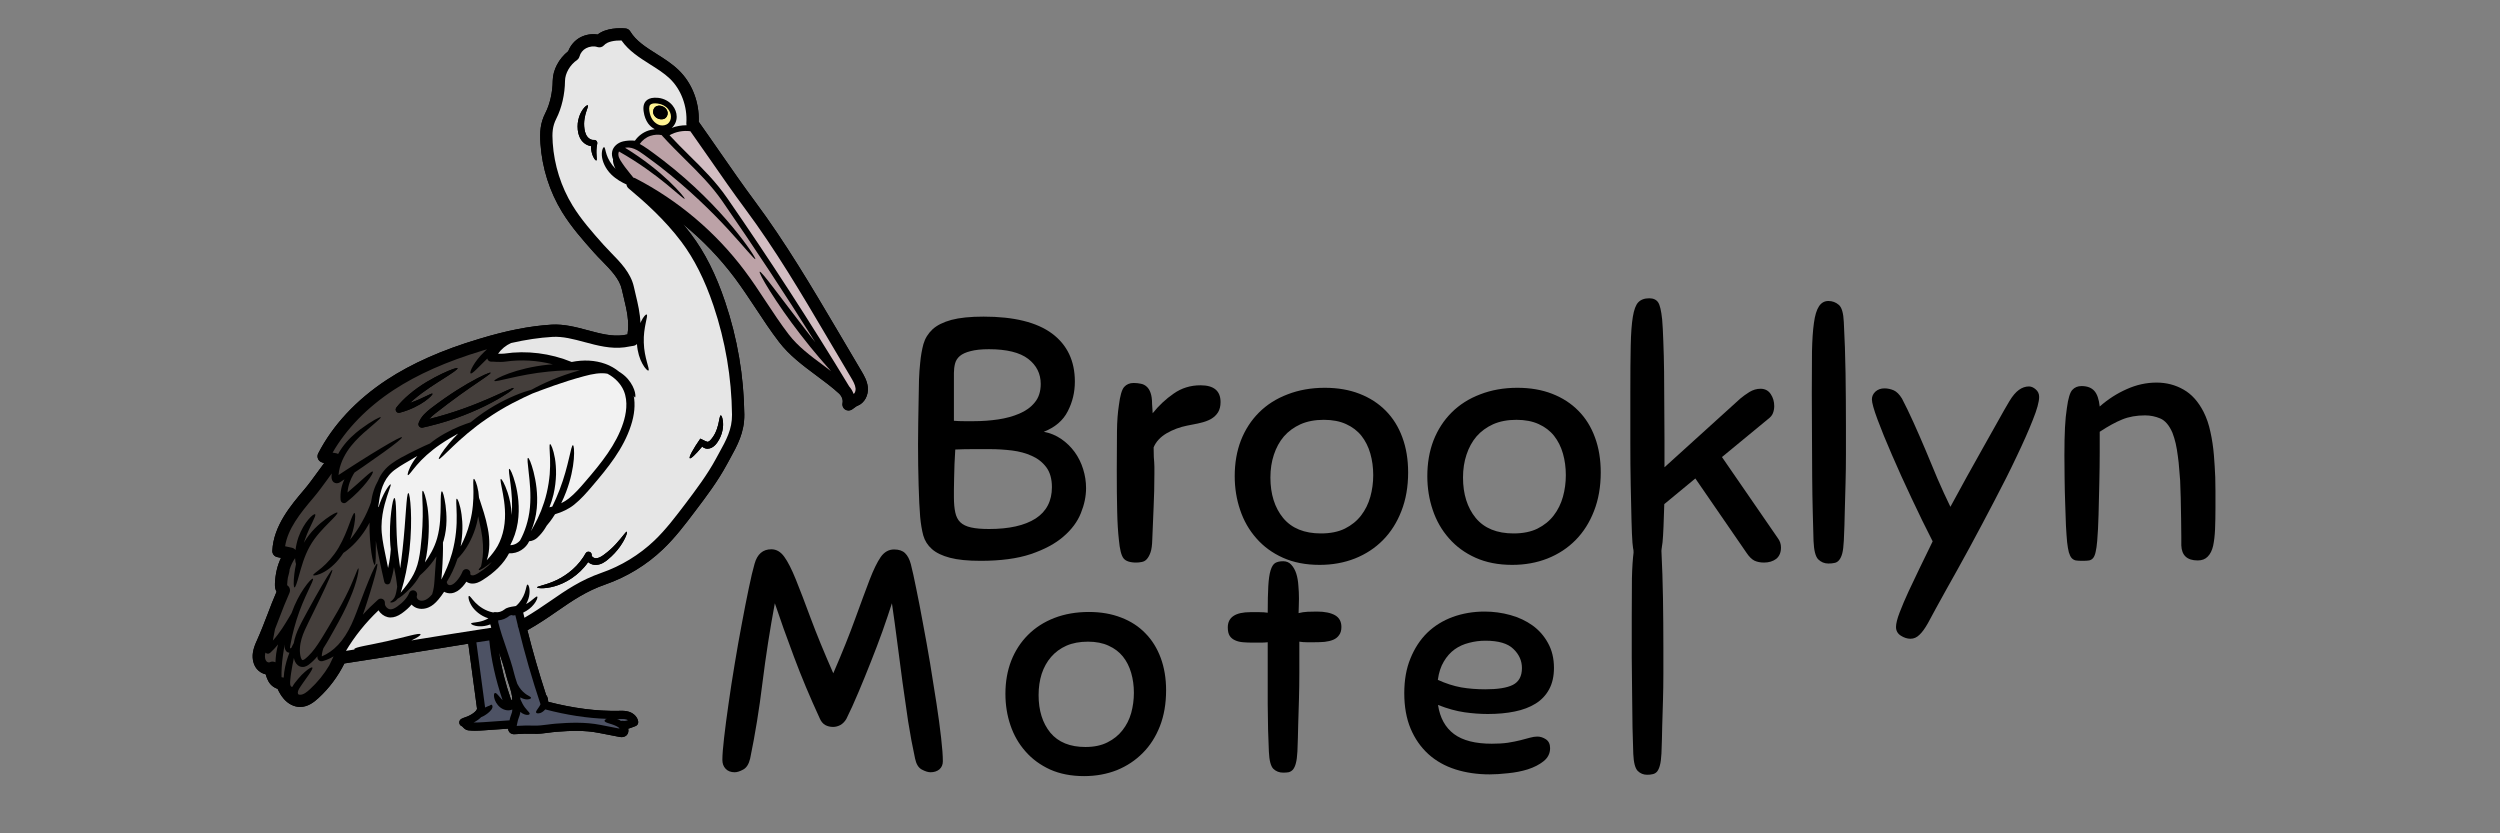 <svg xmlns="http://www.w3.org/2000/svg" xmlns:xlink="http://www.w3.org/1999/xlink" width="270" zoomAndPan="magnify" viewBox="0 0 202.5 67.5" height="90" preserveAspectRatio="xMidYMid meet" version="1.0"><rect x="0" y="0" width="202.5" height="67.5" fill="#808080" stroke="none"/><defs><g/><clipPath id="f3e20ddc57"><path d="M 20.406 2.238 L 70.387 2.238 L 70.387 59.707 L 20.406 59.707 Z M 20.406 2.238 " clip-rule="nonzero"/></clipPath><clipPath id="bb160a51c6"><path d="M 40 49 L 51 49 L 51 59.707 L 40 59.707 Z M 40 49 " clip-rule="nonzero"/></clipPath></defs><g fill="#000000" fill-opacity="1"><g transform="translate(72.705, 45.427)"><g><path d="M 6.719 0 C 5.688 0 4.859 -0.082 4.234 -0.25 C 3.609 -0.414 3.125 -0.648 2.781 -0.953 C 2.438 -1.254 2.203 -1.625 2.078 -2.062 C 1.961 -2.508 1.879 -3.008 1.828 -3.562 C 1.773 -4.207 1.734 -5.062 1.703 -6.125 C 1.672 -7.188 1.656 -8.289 1.656 -9.438 C 1.656 -9.988 1.66 -10.57 1.672 -11.188 C 1.68 -11.801 1.691 -12.406 1.703 -13 C 1.711 -13.602 1.723 -14.16 1.734 -14.672 C 1.754 -15.191 1.785 -15.641 1.828 -16.016 C 1.879 -16.586 1.969 -17.102 2.094 -17.562 C 2.227 -18.02 2.473 -18.414 2.828 -18.75 C 3.191 -19.082 3.703 -19.336 4.359 -19.516 C 5.016 -19.691 5.883 -19.781 6.969 -19.781 C 9.438 -19.781 11.285 -19.32 12.516 -18.406 C 13.742 -17.488 14.359 -16.191 14.359 -14.516 C 14.359 -13.648 14.164 -12.848 13.781 -12.109 C 13.406 -11.367 12.758 -10.816 11.844 -10.453 C 12.352 -10.359 12.82 -10.164 13.25 -9.875 C 13.676 -9.582 14.039 -9.227 14.344 -8.812 C 14.645 -8.395 14.875 -7.93 15.031 -7.422 C 15.188 -6.922 15.266 -6.41 15.266 -5.891 C 15.266 -5.223 15.125 -4.547 14.844 -3.859 C 14.57 -3.172 14.102 -2.539 13.438 -1.969 C 12.781 -1.395 11.898 -0.922 10.797 -0.547 C 9.703 -0.18 8.344 0 6.719 0 Z M 12.5 -5.969 C 12.5 -6.633 12.348 -7.172 12.047 -7.578 C 11.742 -7.984 11.352 -8.289 10.875 -8.5 C 10.395 -8.719 9.859 -8.863 9.266 -8.938 C 8.672 -9.008 8.082 -9.047 7.5 -9.047 C 7.031 -9.047 6.547 -9.047 6.047 -9.047 C 5.555 -9.047 5.098 -9.035 4.672 -9.016 C 4.648 -8.629 4.629 -8.234 4.609 -7.828 C 4.598 -7.422 4.586 -7.035 4.578 -6.672 C 4.566 -6.316 4.562 -6.004 4.562 -5.734 C 4.562 -5.473 4.562 -5.285 4.562 -5.172 C 4.562 -4.672 4.598 -4.254 4.672 -3.922 C 4.742 -3.586 4.879 -3.32 5.078 -3.125 C 5.285 -2.926 5.578 -2.785 5.953 -2.703 C 6.336 -2.617 6.82 -2.578 7.406 -2.578 C 9.031 -2.578 10.285 -2.859 11.172 -3.422 C 12.055 -3.992 12.5 -4.844 12.5 -5.969 Z M 7.391 -17.141 C 6.773 -17.141 6.281 -17.086 5.906 -16.984 C 5.531 -16.891 5.242 -16.758 5.047 -16.594 C 4.848 -16.426 4.719 -16.223 4.656 -15.984 C 4.594 -15.742 4.562 -15.488 4.562 -15.219 L 4.562 -11.344 C 4.82 -11.32 5.094 -11.312 5.375 -11.312 C 5.664 -11.312 5.938 -11.312 6.188 -11.312 C 6.852 -11.312 7.504 -11.359 8.141 -11.453 C 8.773 -11.547 9.348 -11.703 9.859 -11.922 C 10.379 -12.141 10.797 -12.441 11.109 -12.828 C 11.43 -13.211 11.594 -13.711 11.594 -14.328 C 11.594 -15.16 11.254 -15.836 10.578 -16.359 C 9.898 -16.879 8.836 -17.141 7.391 -17.141 Z M 7.391 -17.141 "/></g></g></g><g fill="#000000" fill-opacity="1"><g transform="translate(88.803, 45.427)"><g><path d="M 1.828 -1.688 C 1.754 -2.332 1.707 -3.113 1.688 -4.031 C 1.664 -4.957 1.656 -6.078 1.656 -7.391 C 1.656 -8.672 1.66 -9.707 1.672 -10.5 C 1.68 -11.301 1.734 -12.004 1.828 -12.609 C 1.922 -13.367 2.062 -13.859 2.25 -14.078 C 2.445 -14.297 2.703 -14.406 3.016 -14.406 C 3.234 -14.406 3.43 -14.383 3.609 -14.344 C 3.785 -14.312 3.941 -14.234 4.078 -14.109 C 4.211 -13.992 4.316 -13.828 4.391 -13.609 C 4.473 -13.391 4.516 -13.082 4.516 -12.688 C 4.516 -12.613 4.52 -12.539 4.531 -12.469 C 4.531 -12.395 4.535 -12.316 4.547 -12.234 C 4.555 -12.148 4.562 -12.055 4.562 -11.953 C 5.062 -12.578 5.629 -13.109 6.266 -13.547 C 6.898 -13.992 7.625 -14.219 8.438 -14.219 C 9.52 -14.219 10.062 -13.766 10.062 -12.859 C 10.062 -12.523 9.992 -12.25 9.859 -12.031 C 9.723 -11.812 9.531 -11.629 9.281 -11.484 C 9.031 -11.348 8.742 -11.242 8.422 -11.172 C 8.098 -11.098 7.742 -11.023 7.359 -10.953 C 6.766 -10.836 6.207 -10.629 5.688 -10.328 C 5.176 -10.023 4.828 -9.645 4.641 -9.188 C 4.641 -8.832 4.645 -8.57 4.656 -8.406 C 4.664 -8.238 4.676 -8.098 4.688 -7.984 C 4.695 -7.879 4.703 -7.758 4.703 -7.625 C 4.703 -7.5 4.703 -7.301 4.703 -7.031 C 4.703 -6.082 4.68 -5.195 4.641 -4.375 C 4.609 -3.562 4.57 -2.676 4.531 -1.719 C 4.52 -1.27 4.473 -0.926 4.391 -0.688 C 4.305 -0.445 4.203 -0.258 4.078 -0.125 C 3.961 0 3.828 0.07 3.672 0.094 C 3.523 0.125 3.379 0.141 3.234 0.141 C 2.723 0.141 2.379 0.023 2.203 -0.203 C 2.023 -0.43 1.898 -0.926 1.828 -1.688 Z M 1.828 -1.688 "/></g></g></g><g fill="#000000" fill-opacity="1"><g transform="translate(99.231, 45.427)"><g><path d="M 8.078 -14.016 C 9.129 -14.016 10.066 -13.852 10.891 -13.531 C 11.723 -13.207 12.43 -12.75 13.016 -12.156 C 13.598 -11.57 14.047 -10.852 14.359 -10 C 14.672 -9.156 14.828 -8.207 14.828 -7.156 C 14.828 -6 14.645 -4.957 14.281 -4.031 C 13.926 -3.113 13.43 -2.332 12.797 -1.688 C 12.16 -1.039 11.398 -0.539 10.516 -0.188 C 9.641 0.156 8.688 0.328 7.656 0.328 C 6.531 0.328 5.539 0.133 4.688 -0.25 C 3.832 -0.633 3.113 -1.16 2.531 -1.828 C 1.945 -2.492 1.508 -3.258 1.219 -4.125 C 0.926 -4.988 0.781 -5.898 0.781 -6.859 C 0.781 -7.91 0.945 -8.875 1.281 -9.75 C 1.625 -10.625 2.113 -11.379 2.75 -12.016 C 3.383 -12.648 4.156 -13.141 5.062 -13.484 C 5.969 -13.836 6.973 -14.016 8.078 -14.016 Z M 7.766 -2.219 C 8.523 -2.219 9.172 -2.348 9.703 -2.609 C 10.242 -2.879 10.68 -3.234 11.016 -3.672 C 11.359 -4.117 11.609 -4.625 11.766 -5.188 C 11.922 -5.75 12 -6.332 12 -6.938 C 12 -7.562 11.922 -8.145 11.766 -8.688 C 11.609 -9.238 11.367 -9.719 11.047 -10.125 C 10.723 -10.531 10.305 -10.848 9.797 -11.078 C 9.297 -11.305 8.695 -11.422 8 -11.422 C 7.281 -11.422 6.648 -11.301 6.109 -11.062 C 5.578 -10.82 5.129 -10.492 4.766 -10.078 C 4.41 -9.66 4.141 -9.164 3.953 -8.594 C 3.766 -8.031 3.672 -7.414 3.672 -6.75 C 3.672 -5.406 4.016 -4.312 4.703 -3.469 C 5.398 -2.633 6.422 -2.219 7.766 -2.219 Z M 7.766 -2.219 "/></g></g></g><g fill="#000000" fill-opacity="1"><g transform="translate(114.832, 45.427)"><g><path d="M 8.078 -14.016 C 9.129 -14.016 10.066 -13.852 10.891 -13.531 C 11.723 -13.207 12.43 -12.75 13.016 -12.156 C 13.598 -11.57 14.047 -10.852 14.359 -10 C 14.672 -9.156 14.828 -8.207 14.828 -7.156 C 14.828 -6 14.645 -4.957 14.281 -4.031 C 13.926 -3.113 13.43 -2.332 12.797 -1.688 C 12.16 -1.039 11.398 -0.539 10.516 -0.188 C 9.641 0.156 8.688 0.328 7.656 0.328 C 6.531 0.328 5.539 0.133 4.688 -0.25 C 3.832 -0.633 3.113 -1.16 2.531 -1.828 C 1.945 -2.492 1.508 -3.258 1.219 -4.125 C 0.926 -4.988 0.781 -5.898 0.781 -6.859 C 0.781 -7.91 0.945 -8.875 1.281 -9.75 C 1.625 -10.625 2.113 -11.379 2.75 -12.016 C 3.383 -12.648 4.156 -13.141 5.062 -13.484 C 5.969 -13.836 6.973 -14.016 8.078 -14.016 Z M 7.766 -2.219 C 8.523 -2.219 9.172 -2.348 9.703 -2.609 C 10.242 -2.879 10.68 -3.234 11.016 -3.672 C 11.359 -4.117 11.609 -4.625 11.766 -5.188 C 11.922 -5.75 12 -6.332 12 -6.938 C 12 -7.562 11.922 -8.145 11.766 -8.688 C 11.609 -9.238 11.367 -9.719 11.047 -10.125 C 10.723 -10.531 10.305 -10.848 9.797 -11.078 C 9.297 -11.305 8.695 -11.422 8 -11.422 C 7.281 -11.422 6.648 -11.301 6.109 -11.062 C 5.578 -10.82 5.129 -10.492 4.766 -10.078 C 4.41 -9.66 4.141 -9.164 3.953 -8.594 C 3.766 -8.031 3.672 -7.414 3.672 -6.75 C 3.672 -5.406 4.016 -4.312 4.703 -3.469 C 5.398 -2.633 6.422 -2.219 7.766 -2.219 Z M 7.766 -2.219 "/></g></g></g><g fill="#000000" fill-opacity="1"><g transform="translate(130.432, 45.427)"><g><path d="M 1.797 -1.469 C 1.766 -1.875 1.738 -2.484 1.719 -3.297 C 1.695 -4.117 1.676 -5.066 1.656 -6.141 C 1.633 -7.223 1.625 -8.398 1.625 -9.672 C 1.625 -10.953 1.625 -12.254 1.625 -13.578 C 1.625 -15.148 1.633 -16.43 1.656 -17.422 C 1.676 -18.422 1.734 -19.203 1.828 -19.766 C 1.922 -20.336 2.066 -20.727 2.266 -20.938 C 2.473 -21.156 2.77 -21.266 3.156 -21.266 C 3.488 -21.266 3.727 -21.156 3.875 -20.938 C 4.02 -20.727 4.129 -20.266 4.203 -19.547 C 4.242 -19.109 4.273 -18.516 4.297 -17.766 C 4.328 -17.023 4.348 -16.211 4.359 -15.328 C 4.367 -14.441 4.375 -13.52 4.375 -12.562 C 4.383 -11.602 4.391 -10.688 4.391 -9.812 L 4.391 -7.578 L 10.531 -13.141 C 10.738 -13.316 10.984 -13.492 11.266 -13.672 C 11.555 -13.848 11.859 -13.938 12.172 -13.938 C 12.535 -13.938 12.812 -13.789 13 -13.5 C 13.188 -13.219 13.281 -12.895 13.281 -12.531 C 13.281 -12.32 13.242 -12.129 13.172 -11.953 C 13.109 -11.785 12.977 -11.629 12.781 -11.484 L 9.047 -8.406 L 13.578 -1.828 C 13.742 -1.609 13.828 -1.359 13.828 -1.078 C 13.828 -0.672 13.695 -0.363 13.438 -0.156 C 13.176 0.039 12.848 0.141 12.453 0.141 C 12.148 0.141 11.891 0.086 11.672 -0.016 C 11.453 -0.129 11.238 -0.344 11.031 -0.656 L 6.891 -6.672 L 4.375 -4.594 C 4.352 -3.906 4.332 -3.297 4.312 -2.766 C 4.289 -2.234 4.266 -1.812 4.234 -1.5 C 4.16 -0.852 4.039 -0.426 3.875 -0.219 C 3.707 -0.02 3.41 0.078 2.984 0.078 C 2.555 0.078 2.266 -0.02 2.109 -0.219 C 1.953 -0.426 1.848 -0.844 1.797 -1.469 Z M 1.797 -1.469 "/></g></g></g><g fill="#000000" fill-opacity="1"><g transform="translate(145.037, 45.427)"><g><path d="M 1.859 -1.609 C 1.836 -2.266 1.816 -3.035 1.797 -3.922 C 1.773 -4.805 1.758 -5.766 1.75 -6.797 C 1.75 -7.836 1.742 -8.926 1.734 -10.062 C 1.723 -11.207 1.719 -12.379 1.719 -13.578 C 1.719 -14.891 1.723 -16.016 1.734 -16.953 C 1.754 -17.891 1.805 -18.66 1.891 -19.266 C 1.973 -19.879 2.109 -20.328 2.297 -20.609 C 2.484 -20.898 2.738 -21.047 3.062 -21.047 C 3.383 -21.047 3.664 -20.941 3.906 -20.734 C 4.145 -20.535 4.281 -20.066 4.312 -19.328 C 4.383 -18.004 4.43 -16.625 4.453 -15.188 C 4.473 -13.758 4.484 -12.359 4.484 -10.984 C 4.484 -10.148 4.484 -9.348 4.484 -8.578 C 4.484 -7.816 4.473 -7.062 4.453 -6.312 C 4.43 -5.57 4.41 -4.812 4.391 -4.031 C 4.379 -3.258 4.352 -2.457 4.312 -1.625 C 4.289 -1.188 4.25 -0.848 4.188 -0.609 C 4.125 -0.367 4.035 -0.18 3.922 -0.047 C 3.816 0.078 3.691 0.148 3.547 0.172 C 3.41 0.203 3.25 0.219 3.062 0.219 C 2.738 0.219 2.461 0.102 2.234 -0.125 C 2.016 -0.352 1.891 -0.848 1.859 -1.609 Z M 1.859 -1.609 "/></g></g></g><g fill="#000000" fill-opacity="1"><g transform="translate(151.233, 45.427)"><g><path d="M 4.922 5.062 C 4.68 5.488 4.453 5.801 4.234 6 C 4.023 6.207 3.785 6.312 3.516 6.312 C 3.254 6.312 2.992 6.227 2.734 6.062 C 2.473 5.895 2.344 5.66 2.344 5.359 C 2.344 5.086 2.441 4.691 2.641 4.172 C 2.836 3.66 3.078 3.098 3.359 2.484 C 3.641 1.879 3.938 1.254 4.25 0.609 C 4.57 -0.035 4.859 -0.625 5.109 -1.156 L 5.312 -1.578 C 4.758 -2.66 4.191 -3.82 3.609 -5.062 C 3.023 -6.301 2.492 -7.473 2.016 -8.578 C 1.535 -9.68 1.145 -10.641 0.844 -11.453 C 0.539 -12.273 0.391 -12.816 0.391 -13.078 C 0.391 -13.316 0.484 -13.523 0.672 -13.703 C 0.867 -13.879 1.113 -13.969 1.406 -13.969 C 1.664 -13.969 1.914 -13.914 2.156 -13.812 C 2.395 -13.707 2.617 -13.484 2.828 -13.141 C 3.117 -12.586 3.426 -11.953 3.75 -11.234 C 4.07 -10.523 4.395 -9.785 4.719 -9.016 C 5.039 -8.242 5.367 -7.457 5.703 -6.656 C 6.047 -5.863 6.395 -5.102 6.75 -4.375 C 7.156 -5.125 7.586 -5.914 8.047 -6.75 C 8.504 -7.582 8.953 -8.383 9.391 -9.156 C 9.828 -9.926 10.227 -10.641 10.594 -11.297 C 10.957 -11.953 11.27 -12.5 11.531 -12.938 C 11.789 -13.363 12.047 -13.664 12.297 -13.844 C 12.555 -14.031 12.828 -14.125 13.109 -14.125 C 13.297 -14.125 13.477 -14.047 13.656 -13.891 C 13.844 -13.734 13.938 -13.531 13.938 -13.281 C 13.938 -12.883 13.766 -12.258 13.422 -11.406 C 13.086 -10.551 12.648 -9.562 12.109 -8.438 C 11.578 -7.312 10.973 -6.109 10.297 -4.828 C 9.629 -3.547 8.961 -2.289 8.297 -1.062 C 7.629 0.164 6.992 1.312 6.391 2.375 C 5.797 3.445 5.305 4.344 4.922 5.062 Z M 4.922 5.062 "/></g></g></g><g fill="#000000" fill-opacity="1"><g transform="translate(165.561, 45.427)"><g><path d="M 8.188 -11.781 C 7.5 -11.781 6.883 -11.672 6.344 -11.453 C 5.801 -11.234 5.191 -10.898 4.516 -10.453 C 4.516 -10.066 4.516 -9.5 4.516 -8.75 C 4.516 -8.008 4.504 -7.195 4.484 -6.312 C 4.461 -5.438 4.441 -4.578 4.422 -3.734 C 4.398 -2.891 4.363 -2.18 4.312 -1.609 C 4.281 -1.234 4.238 -0.941 4.188 -0.734 C 4.145 -0.523 4.082 -0.363 4 -0.25 C 3.914 -0.133 3.801 -0.062 3.656 -0.031 C 3.52 -0.008 3.344 0 3.125 0 C 2.906 0 2.723 -0.008 2.578 -0.031 C 2.441 -0.062 2.328 -0.129 2.234 -0.234 C 2.148 -0.336 2.078 -0.488 2.016 -0.688 C 1.961 -0.895 1.914 -1.172 1.875 -1.516 C 1.844 -1.848 1.812 -2.289 1.781 -2.844 C 1.758 -3.395 1.738 -4 1.719 -4.656 C 1.695 -5.312 1.68 -5.973 1.672 -6.641 C 1.66 -7.316 1.656 -7.941 1.656 -8.516 C 1.656 -9.453 1.672 -10.219 1.703 -10.812 C 1.734 -11.406 1.785 -11.93 1.859 -12.391 C 1.961 -13.16 2.109 -13.645 2.297 -13.844 C 2.484 -14.051 2.734 -14.156 3.047 -14.156 C 3.504 -14.156 3.848 -14.023 4.078 -13.766 C 4.305 -13.516 4.453 -13.094 4.516 -12.5 C 5.191 -13.094 5.922 -13.562 6.703 -13.906 C 7.484 -14.258 8.289 -14.438 9.125 -14.438 C 9.914 -14.438 10.641 -14.25 11.297 -13.875 C 11.953 -13.508 12.492 -12.91 12.922 -12.078 C 13.172 -11.586 13.359 -11.039 13.484 -10.438 C 13.617 -9.844 13.711 -9.211 13.766 -8.547 C 13.785 -8.254 13.805 -7.961 13.828 -7.672 C 13.848 -7.391 13.863 -7.086 13.875 -6.766 C 13.883 -6.441 13.891 -6.078 13.891 -5.672 C 13.891 -5.266 13.891 -4.785 13.891 -4.234 C 13.891 -3.641 13.879 -3.082 13.859 -2.562 C 13.836 -2.051 13.785 -1.602 13.703 -1.219 C 13.617 -0.844 13.473 -0.551 13.266 -0.344 C 13.066 -0.133 12.797 -0.031 12.453 -0.031 C 11.598 -0.031 11.156 -0.438 11.125 -1.25 C 11.125 -1.301 11.125 -1.535 11.125 -1.953 C 11.125 -2.367 11.117 -2.852 11.109 -3.406 C 11.098 -3.957 11.086 -4.52 11.078 -5.094 C 11.066 -5.664 11.051 -6.133 11.031 -6.5 C 11.008 -6.789 10.984 -7.109 10.953 -7.453 C 10.93 -7.797 10.895 -8.141 10.844 -8.484 C 10.801 -8.836 10.742 -9.176 10.672 -9.5 C 10.598 -9.82 10.508 -10.113 10.406 -10.375 C 10.145 -10.977 9.816 -11.363 9.422 -11.531 C 9.035 -11.695 8.625 -11.781 8.188 -11.781 Z M 8.188 -11.781 "/></g></g></g><g fill="#000000" fill-opacity="1"><g transform="translate(57.996, 62.553)"><g><path d="M 8.406 -4.359 C 7.613 -6.078 6.914 -7.742 6.312 -9.359 C 5.707 -10.973 5.191 -12.414 4.766 -13.688 C 4.367 -11.562 4.035 -9.422 3.766 -7.266 C 3.504 -5.117 3.172 -3.066 2.766 -1.109 C 2.66 -0.66 2.473 -0.363 2.203 -0.219 C 1.93 -0.07 1.703 0 1.516 0 C 1.203 0 0.957 -0.094 0.781 -0.281 C 0.602 -0.469 0.516 -0.707 0.516 -1 C 0.516 -1.395 0.562 -1.992 0.656 -2.797 C 0.75 -3.609 0.867 -4.523 1.016 -5.547 C 1.16 -6.578 1.328 -7.656 1.516 -8.781 C 1.703 -9.914 1.895 -11.004 2.094 -12.047 C 2.289 -13.098 2.477 -14.051 2.656 -14.906 C 2.832 -15.758 2.988 -16.422 3.125 -16.891 C 3.344 -17.672 3.797 -18.062 4.484 -18.062 C 4.891 -18.062 5.238 -17.859 5.531 -17.453 C 5.82 -17.055 6.133 -16.441 6.469 -15.609 C 6.801 -14.785 7.203 -13.738 7.672 -12.469 C 8.141 -11.207 8.75 -9.723 9.5 -8.016 C 10.238 -9.723 10.832 -11.203 11.281 -12.453 C 11.738 -13.711 12.125 -14.754 12.438 -15.578 C 12.758 -16.41 13.062 -17.031 13.344 -17.438 C 13.633 -17.844 13.992 -18.047 14.422 -18.047 C 14.816 -18.047 15.113 -17.945 15.312 -17.75 C 15.52 -17.551 15.676 -17.254 15.781 -16.859 C 15.906 -16.379 16.051 -15.719 16.219 -14.875 C 16.395 -14.031 16.578 -13.086 16.766 -12.047 C 16.961 -11.016 17.156 -9.938 17.344 -8.812 C 17.531 -7.688 17.703 -6.609 17.859 -5.578 C 18.016 -4.555 18.141 -3.629 18.234 -2.797 C 18.328 -1.973 18.375 -1.336 18.375 -0.891 C 18.375 -0.617 18.281 -0.398 18.094 -0.234 C 17.906 -0.078 17.664 0 17.375 0 C 17.188 0 16.953 -0.07 16.672 -0.219 C 16.398 -0.363 16.219 -0.66 16.125 -1.109 C 15.914 -2.078 15.727 -3.082 15.562 -4.125 C 15.406 -5.164 15.254 -6.219 15.109 -7.281 C 14.961 -8.352 14.82 -9.422 14.688 -10.484 C 14.551 -11.555 14.406 -12.625 14.25 -13.688 C 14.031 -13 13.773 -12.242 13.484 -11.422 C 13.191 -10.609 12.879 -9.785 12.547 -8.953 C 12.223 -8.129 11.891 -7.312 11.547 -6.5 C 11.211 -5.695 10.883 -4.973 10.562 -4.328 C 10.438 -4.109 10.273 -3.941 10.078 -3.828 C 9.879 -3.723 9.68 -3.672 9.484 -3.672 C 9.254 -3.672 9.039 -3.723 8.844 -3.828 C 8.656 -3.941 8.508 -4.117 8.406 -4.359 Z M 8.406 -4.359 "/></g></g></g><g fill="#000000" fill-opacity="1"><g transform="translate(80.72, 62.553)"><g><path d="M 7.484 -12.984 C 8.453 -12.984 9.32 -12.832 10.094 -12.531 C 10.863 -12.238 11.516 -11.816 12.047 -11.266 C 12.586 -10.723 13.004 -10.055 13.297 -9.266 C 13.586 -8.484 13.734 -7.609 13.734 -6.641 C 13.734 -5.555 13.566 -4.586 13.234 -3.734 C 12.898 -2.879 12.438 -2.156 11.844 -1.562 C 11.258 -0.969 10.562 -0.504 9.75 -0.172 C 8.938 0.148 8.051 0.312 7.094 0.312 C 6.051 0.312 5.133 0.133 4.344 -0.219 C 3.551 -0.582 2.883 -1.07 2.344 -1.688 C 1.801 -2.301 1.395 -3.008 1.125 -3.812 C 0.852 -4.613 0.719 -5.461 0.719 -6.359 C 0.719 -7.328 0.875 -8.219 1.188 -9.031 C 1.508 -9.844 1.961 -10.539 2.547 -11.125 C 3.141 -11.719 3.852 -12.176 4.688 -12.5 C 5.52 -12.82 6.453 -12.984 7.484 -12.984 Z M 7.203 -2.047 C 7.898 -2.047 8.492 -2.172 8.984 -2.422 C 9.484 -2.672 9.891 -3 10.203 -3.406 C 10.523 -3.812 10.758 -4.273 10.906 -4.797 C 11.051 -5.328 11.125 -5.875 11.125 -6.438 C 11.125 -7.008 11.051 -7.547 10.906 -8.047 C 10.758 -8.555 10.535 -9 10.234 -9.375 C 9.93 -9.75 9.547 -10.039 9.078 -10.25 C 8.609 -10.469 8.051 -10.578 7.406 -10.578 C 6.738 -10.578 6.156 -10.469 5.656 -10.25 C 5.164 -10.031 4.754 -9.727 4.422 -9.344 C 4.086 -8.957 3.832 -8.5 3.656 -7.969 C 3.488 -7.438 3.406 -6.863 3.406 -6.25 C 3.406 -5 3.723 -3.984 4.359 -3.203 C 5.004 -2.43 5.953 -2.047 7.203 -2.047 Z M 7.203 -2.047 "/></g></g></g><g fill="#000000" fill-opacity="1"><g transform="translate(99.013, 62.553)"><g><path d="M 3.766 -1.672 C 3.711 -2.742 3.68 -4.02 3.672 -5.5 C 3.672 -6.977 3.672 -8.656 3.672 -10.531 C 3.492 -10.508 3.289 -10.5 3.062 -10.5 C 2.832 -10.5 2.648 -10.5 2.516 -10.5 C 2.203 -10.5 1.922 -10.508 1.672 -10.531 C 1.43 -10.551 1.219 -10.602 1.031 -10.688 C 0.844 -10.77 0.695 -10.891 0.594 -11.047 C 0.488 -11.211 0.438 -11.441 0.438 -11.734 C 0.438 -12.555 1.051 -12.969 2.281 -12.969 C 2.469 -12.969 2.695 -12.969 2.969 -12.969 C 3.238 -12.969 3.473 -12.953 3.672 -12.922 C 3.672 -13.816 3.688 -14.535 3.719 -15.078 C 3.75 -15.629 3.812 -16.055 3.906 -16.359 C 4 -16.66 4.125 -16.859 4.281 -16.953 C 4.445 -17.047 4.66 -17.094 4.922 -17.094 C 5.191 -17.094 5.41 -17 5.578 -16.812 C 5.754 -16.625 5.891 -16.383 5.984 -16.094 C 6.078 -15.801 6.133 -15.473 6.156 -15.109 C 6.188 -14.754 6.203 -14.406 6.203 -14.062 C 6.203 -13.82 6.195 -13.602 6.188 -13.406 C 6.176 -13.219 6.172 -13.047 6.172 -12.891 C 6.41 -12.953 6.656 -12.988 6.906 -13 C 7.164 -13.008 7.414 -13.016 7.656 -13.016 C 8.289 -13.016 8.781 -12.914 9.125 -12.719 C 9.469 -12.52 9.641 -12.203 9.641 -11.766 C 9.641 -11.492 9.578 -11.273 9.453 -11.109 C 9.336 -10.941 9.18 -10.816 8.984 -10.734 C 8.785 -10.648 8.551 -10.594 8.281 -10.562 C 8.02 -10.539 7.738 -10.531 7.438 -10.531 C 7.258 -10.531 7.062 -10.531 6.844 -10.531 C 6.625 -10.531 6.422 -10.547 6.234 -10.578 C 6.234 -9.672 6.234 -8.844 6.234 -8.094 C 6.234 -7.344 6.223 -6.617 6.203 -5.922 C 6.18 -5.234 6.16 -4.547 6.141 -3.859 C 6.129 -3.18 6.109 -2.457 6.078 -1.688 C 6.055 -1.281 6.016 -0.961 5.953 -0.734 C 5.898 -0.516 5.82 -0.344 5.719 -0.219 C 5.613 -0.102 5.492 -0.031 5.359 0 C 5.234 0.02 5.086 0.031 4.922 0.031 C 4.609 0.031 4.344 -0.07 4.125 -0.281 C 3.914 -0.5 3.797 -0.961 3.766 -1.672 Z M 3.766 -1.672 "/></g></g></g><g fill="#000000" fill-opacity="1"><g transform="translate(113.027, 62.553)"><g><path d="M 7.484 -4.719 C 6.879 -4.719 6.25 -4.766 5.594 -4.859 C 4.938 -4.953 4.223 -5.148 3.453 -5.453 C 3.609 -4.41 4.039 -3.625 4.75 -3.094 C 5.457 -2.57 6.477 -2.312 7.812 -2.312 C 8.289 -2.312 8.723 -2.336 9.109 -2.391 C 9.492 -2.453 9.832 -2.52 10.125 -2.594 C 10.414 -2.676 10.672 -2.742 10.891 -2.797 C 11.109 -2.859 11.312 -2.891 11.5 -2.891 C 11.738 -2.891 11.969 -2.816 12.188 -2.672 C 12.414 -2.523 12.531 -2.285 12.531 -1.953 C 12.531 -1.523 12.352 -1.172 12 -0.891 C 11.656 -0.617 11.227 -0.398 10.719 -0.234 C 10.219 -0.078 9.688 0.023 9.125 0.078 C 8.562 0.141 8.066 0.172 7.641 0.172 C 6.629 0.172 5.703 0.035 4.859 -0.234 C 4.016 -0.504 3.285 -0.914 2.672 -1.469 C 2.055 -2.031 1.578 -2.719 1.234 -3.531 C 0.891 -4.352 0.719 -5.312 0.719 -6.406 C 0.719 -7.469 0.883 -8.406 1.219 -9.219 C 1.551 -10.039 2.004 -10.734 2.578 -11.297 C 3.16 -11.859 3.848 -12.285 4.641 -12.578 C 5.441 -12.867 6.301 -13.016 7.219 -13.016 C 7.938 -13.016 8.633 -12.922 9.312 -12.734 C 9.988 -12.547 10.586 -12.266 11.109 -11.891 C 11.629 -11.516 12.047 -11.039 12.359 -10.469 C 12.68 -9.895 12.844 -9.223 12.844 -8.453 C 12.844 -7.773 12.711 -7.195 12.453 -6.719 C 12.191 -6.238 11.828 -5.852 11.359 -5.562 C 10.891 -5.27 10.328 -5.055 9.672 -4.922 C 9.016 -4.785 8.285 -4.719 7.484 -4.719 Z M 7.297 -10.656 C 6.836 -10.656 6.395 -10.598 5.969 -10.484 C 5.539 -10.379 5.148 -10.203 4.797 -9.953 C 4.453 -9.703 4.16 -9.375 3.922 -8.969 C 3.68 -8.57 3.52 -8.078 3.438 -7.484 C 4.082 -7.191 4.711 -6.988 5.328 -6.875 C 5.941 -6.77 6.594 -6.719 7.281 -6.719 C 8.289 -6.719 9.035 -6.836 9.516 -7.078 C 10.004 -7.328 10.25 -7.781 10.25 -8.438 C 10.25 -9.031 10.02 -9.547 9.562 -9.984 C 9.113 -10.43 8.359 -10.656 7.297 -10.656 Z M 7.297 -10.656 "/></g></g></g><g fill="#000000" fill-opacity="1"><g transform="translate(130.577, 62.553)"><g><path d="M 1.719 -1.484 C 1.695 -2.098 1.676 -2.816 1.656 -3.641 C 1.645 -4.461 1.633 -5.348 1.625 -6.297 C 1.613 -7.254 1.602 -8.266 1.594 -9.328 C 1.594 -10.391 1.594 -11.473 1.594 -12.578 C 1.594 -13.797 1.598 -14.836 1.609 -15.703 C 1.629 -16.578 1.676 -17.297 1.75 -17.859 C 1.832 -18.422 1.957 -18.832 2.125 -19.094 C 2.301 -19.363 2.539 -19.5 2.844 -19.5 C 3.133 -19.5 3.391 -19.406 3.609 -19.219 C 3.836 -19.031 3.969 -18.594 4 -17.906 C 4.062 -16.676 4.102 -15.398 4.125 -14.078 C 4.145 -12.754 4.156 -11.453 4.156 -10.172 C 4.156 -9.398 4.156 -8.66 4.156 -7.953 C 4.156 -7.242 4.145 -6.539 4.125 -5.844 C 4.102 -5.156 4.082 -4.453 4.062 -3.734 C 4.051 -3.023 4.031 -2.285 4 -1.516 C 3.977 -1.098 3.938 -0.781 3.875 -0.562 C 3.82 -0.344 3.742 -0.172 3.641 -0.047 C 3.535 0.066 3.414 0.133 3.281 0.156 C 3.156 0.188 3.008 0.203 2.844 0.203 C 2.539 0.203 2.285 0.098 2.078 -0.109 C 1.867 -0.328 1.75 -0.785 1.719 -1.484 Z M 1.719 -1.484 "/></g></g></g><g clip-path="url(#f3e20ddc57)"><path fill="#000000" d="M 41.492 56.676 C 41.492 56.273 41.359 55.867 41.219 55.434 C 41.148 55.211 41.07 54.98 41.012 54.75 C 40.855 54.098 40.633 53.445 40.418 52.812 C 40.605 54.055 40.93 55.348 41.395 56.676 L 41.492 56.703 C 41.492 56.695 41.492 56.684 41.492 56.676 Z M 21.695 55.086 L 21.68 55.055 C 21.629 54.938 21.562 54.789 21.523 54.621 C 21.254 54.562 20.996 54.414 20.805 54.184 C 20.531 53.852 20.414 53.375 20.484 52.875 C 20.539 52.484 20.695 52.129 20.836 51.82 C 21.137 51.148 21.414 50.43 21.68 49.738 C 21.906 49.145 22.141 48.527 22.402 47.934 C 22.305 47.762 22.258 47.539 22.27 47.285 C 22.301 46.496 22.469 45.793 22.762 45.188 L 22.449 45.121 C 22.215 45.07 22.047 44.855 22.059 44.613 C 22.152 42.578 23.594 40.891 24.645 39.656 C 25.008 39.227 25.348 38.758 25.68 38.301 C 25.867 38.039 26.059 37.773 26.258 37.512 C 26.258 37.508 26.254 37.508 26.254 37.504 C 26.246 37.504 26.238 37.504 26.234 37.5 C 26.086 37.461 25.867 37.406 25.762 37.168 C 25.699 37.031 25.703 36.863 25.773 36.734 C 26.945 34.445 28.867 32.383 31.344 30.758 C 33.355 29.441 35.785 28.359 38.773 27.461 C 41.039 26.773 42.914 26.406 44.668 26.297 C 45.688 26.238 46.668 26.5 47.617 26.754 C 48.609 27.02 49.543 27.273 50.469 27.152 C 50.562 27.141 50.68 27.117 50.797 27.094 C 50.809 27.094 50.816 27.09 50.828 27.09 C 50.992 26.055 50.77 25.129 50.516 24.07 C 50.469 23.863 50.418 23.648 50.367 23.434 C 50.184 22.59 49.465 21.859 48.777 21.152 C 48.555 20.93 48.332 20.703 48.129 20.473 C 47.211 19.445 46.27 18.379 45.527 17.168 C 44.512 15.512 43.91 13.598 43.777 11.637 C 43.715 10.688 43.758 9.977 44.176 9.156 C 44.539 8.449 44.762 7.473 44.77 6.547 C 44.781 5.668 45.27 4.746 46.027 4.148 C 46.207 3.676 46.559 3.266 47.008 3.027 C 47.434 2.801 47.949 2.719 48.406 2.797 C 49.113 2.246 50.199 2.266 50.664 2.305 C 50.824 2.316 50.965 2.406 51.047 2.543 C 51.52 3.324 52.328 3.832 53.188 4.375 C 53.789 4.754 54.414 5.148 54.949 5.66 C 56.051 6.711 56.656 8.273 56.598 9.867 C 57.195 10.703 57.773 11.547 58.34 12.359 C 59.242 13.656 60.172 15 61.148 16.312 C 63.633 19.652 65.77 23.277 67.84 26.781 L 69.773 30.055 C 69.98 30.406 70.238 30.844 70.293 31.355 C 70.359 32.023 70.02 32.645 69.469 32.863 C 69.355 32.91 69.332 32.926 69.25 32.996 C 69.184 33.043 69.113 33.098 69.004 33.172 C 68.832 33.281 68.613 33.277 68.445 33.164 C 68.281 33.047 68.203 32.844 68.246 32.645 C 68.305 32.395 68.184 32.078 67.957 31.871 C 67.395 31.355 66.746 30.875 66.125 30.414 C 65.047 29.613 63.934 28.785 63.102 27.695 C 62.426 26.816 61.812 25.883 61.215 24.977 C 60.676 24.164 60.117 23.32 59.531 22.531 C 58.316 20.906 56.895 19.43 55.316 18.145 C 55.543 18.414 55.766 18.691 55.98 18.977 C 57.094 20.449 57.996 22.242 58.738 24.461 C 59.73 27.402 60.254 30.473 60.289 33.578 C 60.305 35.023 59.723 36.082 59.102 37.203 C 59.023 37.348 58.941 37.492 58.859 37.641 C 58.133 38.988 57.211 40.211 56.316 41.391 C 55.516 42.453 54.684 43.555 53.684 44.504 C 52.371 45.758 50.766 46.734 49.047 47.336 C 47.488 47.875 46.352 48.66 45.141 49.496 C 44.402 50.008 43.629 50.539 42.719 51.047 C 43.16 52.812 43.672 54.566 44.234 56.289 C 44.262 56.32 44.285 56.363 44.312 56.406 C 44.363 56.508 44.398 56.645 44.402 56.801 C 44.406 56.816 44.41 56.828 44.414 56.848 C 46.418 57.367 48.332 57.617 50.125 57.578 C 50.387 57.57 50.68 57.562 50.969 57.66 C 51.359 57.793 51.645 58.102 51.695 58.457 C 51.715 58.609 51.625 58.758 51.477 58.812 C 51.41 58.836 51.344 58.859 51.281 58.887 C 51.152 58.938 51.027 58.984 50.883 59.023 C 50.934 59.207 50.891 59.41 50.762 59.547 C 50.633 59.672 50.477 59.707 50.344 59.707 C 50.254 59.707 50.18 59.688 50.133 59.68 L 48.52 59.367 C 47.352 59.133 46.164 59.188 45.055 59.277 C 44.855 59.289 44.648 59.32 44.441 59.348 C 44.043 59.398 43.629 59.457 43.227 59.434 C 42.738 59.418 42.258 59.426 41.711 59.469 C 41.645 59.473 41.512 59.484 41.383 59.406 C 41.297 59.355 41.168 59.246 41.156 59.02 L 39.203 59.156 C 38.961 59.172 38.711 59.188 38.461 59.188 C 38.281 59.188 38.098 59.176 37.914 59.156 C 37.719 59.129 37.59 58.996 37.496 58.898 C 37.469 58.879 37.438 58.84 37.438 58.836 C 37.309 58.797 37.215 58.684 37.203 58.551 C 37.188 58.414 37.262 58.285 37.383 58.223 C 37.484 58.172 37.59 58.129 37.699 58.094 C 37.762 58.07 37.828 58.047 37.891 58.023 C 38.375 57.809 38.652 57.527 38.637 57.391 L 37.93 52.137 C 36.559 52.352 35.184 52.578 33.84 52.797 C 31.883 53.113 29.867 53.438 27.895 53.738 C 27.375 54.785 26.656 55.754 25.793 56.543 C 25.43 56.879 24.934 57.262 24.309 57.262 L 24.281 57.262 C 23.82 57.254 23.348 57.02 22.996 56.613 C 22.773 56.363 22.613 56.07 22.484 55.793 C 22.137 55.684 21.84 55.422 21.695 55.086 " fill-opacity="1" fill-rule="nonzero"/><path fill="#000000" d="M 54.23 10.953 C 54.734 10.668 55.34 10.555 55.918 10.629 C 56.465 11.402 57.004 12.172 57.523 12.922 C 58.426 14.227 59.363 15.574 60.348 16.902 C 62.801 20.199 64.926 23.797 66.98 27.281 L 68.918 30.559 C 69.094 30.855 69.27 31.16 69.301 31.457 C 69.32 31.637 69.254 31.824 69.156 31.91 C 69.145 31.895 69.133 31.879 69.125 31.863 C 69.047 31.66 68.934 31.469 68.785 31.301 C 65.652 26.129 62.328 20.996 58.891 16.031 C 57.969 14.703 56.926 13.668 55.816 12.578 C 55.293 12.059 54.754 11.523 54.23 10.953 Z M 52.598 8.988 C 52.574 8.84 52.578 8.723 52.602 8.625 C 52.613 8.562 52.66 8.371 53.074 8.371 C 53.129 8.371 53.199 8.375 53.266 8.387 C 53.602 8.422 53.91 8.582 54.109 8.824 C 54.262 9.016 54.348 9.234 54.348 9.449 C 54.352 9.668 54.258 9.883 54.105 10.012 C 53.941 10.145 53.691 10.195 53.457 10.141 C 53.238 10.086 53.023 9.93 52.871 9.723 C 52.73 9.527 52.641 9.281 52.598 8.988 Z M 50.094 12.578 C 50.074 12.445 50.105 12.344 50.133 12.27 C 51.781 13.199 53.078 14.176 53.973 14.906 C 54.898 15.664 55.41 16.148 55.457 16.102 C 55.496 16.066 55.059 15.508 54.184 14.668 C 53.375 13.902 52.176 12.918 50.629 11.969 C 50.734 11.949 50.848 11.938 50.961 11.953 C 51.227 11.973 51.504 12.098 51.77 12.262 C 52.035 12.43 52.312 12.641 52.594 12.848 C 52.875 13.047 53.152 13.266 53.438 13.477 C 55.793 15.305 57.719 17.203 59.039 18.645 C 60.359 20.09 61.113 21.039 61.184 20.988 C 61.238 20.949 60.598 19.91 59.336 18.387 C 58.078 16.867 56.172 14.887 53.777 13.039 C 53.488 12.824 53.211 12.602 52.926 12.398 C 52.637 12.191 52.367 11.984 52.055 11.797 C 51.98 11.75 51.898 11.703 51.816 11.664 C 52.027 11.359 52.336 11.117 52.688 11.004 C 53.004 10.902 53.32 10.883 53.605 10.945 C 53.613 10.961 53.625 10.98 53.637 10.996 C 54.25 11.676 54.883 12.301 55.492 12.906 C 56.578 13.98 57.609 15 58.508 16.293 C 61.09 20.023 63.613 23.855 66.039 27.723 C 65.797 27.414 65.551 27.098 65.297 26.773 C 63.246 24.129 61.668 21.918 61.535 22.008 C 61.41 22.086 62.789 24.449 64.852 27.113 C 65.367 27.781 65.875 28.402 66.348 28.957 C 66.699 29.359 67.023 29.734 67.316 30.07 C 67.121 29.914 66.918 29.766 66.723 29.617 C 65.652 28.824 64.645 28.074 63.891 27.094 C 63.238 26.242 62.633 25.324 62.047 24.438 C 61.5 23.609 60.938 22.75 60.328 21.941 C 57.996 18.824 54.93 16.227 51.465 14.441 C 51.41 14.414 51.359 14.398 51.305 14.391 C 51.113 14.148 50.867 13.852 50.617 13.523 C 50.48 13.336 50.355 13.148 50.254 12.988 C 50.156 12.828 50.105 12.688 50.094 12.578 Z M 49.977 58.238 C 50.02 58.238 50.066 58.238 50.109 58.238 C 50.363 58.23 50.582 58.227 50.758 58.285 C 50.797 58.301 50.836 58.316 50.867 58.336 C 50.711 58.391 50.594 58.414 50.441 58.387 C 50.395 58.383 50.348 58.387 50.301 58.402 C 50.246 58.363 50.195 58.328 50.133 58.293 C 50.078 58.27 50.027 58.254 49.977 58.238 Z M 40.418 52.812 C 40.633 53.445 40.855 54.098 41.012 54.75 C 41.07 54.98 41.148 55.211 41.219 55.434 C 41.359 55.867 41.492 56.273 41.492 56.676 C 41.492 56.684 41.492 56.695 41.492 56.703 L 41.395 56.676 C 40.93 55.348 40.605 54.055 40.418 52.812 Z M 40.359 50.406 C 40.352 50.371 40.352 50.312 40.355 50.25 C 40.68 50.23 41.008 50.094 41.285 49.867 C 41.312 49.855 41.375 49.832 41.445 49.82 C 41.492 49.848 41.555 49.859 41.613 49.852 C 41.656 49.848 41.699 49.832 41.742 49.828 C 41.801 50.098 41.875 50.367 41.938 50.637 C 41.938 50.719 41.957 50.801 42 50.875 C 42.508 52.953 43.102 55.02 43.781 57.043 C 43.645 57.363 43.383 57.57 43.422 57.711 C 43.445 57.781 43.578 57.816 43.773 57.75 C 43.898 57.707 44.043 57.605 44.164 57.461 C 45.895 57.918 47.57 58.172 49.145 58.227 C 49.027 58.273 48.965 58.332 48.969 58.383 C 48.977 58.551 49.469 58.598 49.887 58.797 C 49.988 58.844 50.078 58.902 50.152 58.961 C 50.16 58.977 50.164 58.988 50.168 59.004 C 50.172 59.008 50.172 59.012 50.172 59.016 L 48.648 58.719 C 47.398 58.469 46.102 58.531 45 58.617 C 44.789 58.633 44.574 58.664 44.355 58.691 C 43.98 58.738 43.598 58.789 43.254 58.773 C 42.797 58.758 42.348 58.766 41.852 58.797 L 41.949 58.352 C 41.961 58.301 41.992 58.215 42.023 58.133 C 42.066 58.02 42.105 57.91 42.125 57.816 C 42.133 57.77 42.141 57.715 42.145 57.664 C 42.266 57.766 42.387 57.836 42.504 57.871 C 42.734 57.949 42.891 57.898 42.902 57.828 C 42.918 57.746 42.82 57.664 42.707 57.535 C 42.59 57.41 42.449 57.234 42.328 57.008 C 42.27 56.891 42.207 56.77 42.156 56.656 C 42.156 56.594 42.148 56.543 42.141 56.488 C 42.273 56.562 42.41 56.617 42.527 56.637 C 42.84 56.695 43.016 56.594 43.012 56.527 C 43.008 56.445 42.852 56.391 42.664 56.27 C 42.48 56.148 42.246 55.949 42.062 55.668 C 42.004 55.57 41.949 55.48 41.898 55.383 C 41.883 55.332 41.867 55.281 41.848 55.23 C 41.777 55.008 41.707 54.805 41.656 54.594 C 41.48 53.867 41.234 53.156 41 52.469 C 40.766 51.797 40.527 51.102 40.359 50.406 Z M 39.156 58.496 C 38.898 58.508 38.625 58.531 38.363 58.523 C 38.559 58.426 38.789 58.277 38.98 58.086 C 39.043 58.059 39.109 58.027 39.176 57.996 C 39.449 57.844 39.645 57.68 39.793 57.492 C 39.867 57.398 39.91 57.277 39.887 57.188 C 39.871 57.094 39.812 57.074 39.781 57.082 C 39.738 57.098 39.715 57.129 39.672 57.148 C 39.637 57.16 39.59 57.18 39.527 57.203 C 39.465 57.227 39.383 57.262 39.293 57.309 C 39.293 57.305 39.293 57.305 39.293 57.305 L 38.586 52.031 C 38.934 51.98 39.285 51.926 39.633 51.875 C 39.781 53.41 40.141 55.035 40.711 56.719 C 40.418 56.426 40.215 56.078 40.082 56.137 C 40.012 56.164 39.988 56.312 40.035 56.531 C 40.082 56.746 40.223 57.07 40.535 57.312 C 40.691 57.43 40.875 57.508 41.055 57.531 C 41.227 57.551 41.379 57.523 41.496 57.469 C 41.492 57.547 41.488 57.621 41.473 57.684 C 41.461 57.742 41.43 57.824 41.398 57.91 C 41.359 58.027 41.316 58.137 41.301 58.215 L 41.273 58.348 Z M 30.664 41.082 C 30.656 41.062 30.648 41.055 30.637 41.043 C 30.668 40.844 30.699 40.586 30.754 40.273 C 30.879 39.559 31.172 38.586 32.082 37.98 C 32.52 37.664 33.008 37.402 33.434 37.152 C 33.562 37.074 33.688 37 33.805 36.934 C 33.66 37.109 33.539 37.281 33.441 37.441 C 33.074 38.035 32.977 38.457 33.039 38.484 C 33.117 38.52 33.332 38.168 33.758 37.676 C 34.18 37.18 34.832 36.562 35.656 36 C 36.16 35.656 36.66 35.367 37.109 35.121 C 36.836 35.391 36.59 35.656 36.391 35.898 C 35.781 36.621 35.492 37.133 35.547 37.176 C 35.684 37.285 37.129 35.469 39.473 33.887 C 40.898 32.898 42.285 32.258 43.137 31.871 C 44.02 31.539 45.527 30.949 47.305 30.473 C 47.992 30.285 48.641 30.168 49.199 30.27 C 49.801 30.586 50.281 31.078 50.523 31.645 C 50.902 32.535 50.707 33.566 50.477 34.27 C 49.91 36.012 48.715 37.492 47.434 38.98 C 46.965 39.531 46.562 39.984 46.086 40.367 C 45.906 40.512 45.691 40.645 45.457 40.762 C 45.598 40.473 45.734 40.168 45.855 39.844 C 46.238 38.844 46.422 37.887 46.48 37.191 C 46.535 36.492 46.48 36.062 46.406 36.059 C 46.242 36.059 46.07 37.738 45.336 39.648 C 45.145 40.152 44.938 40.617 44.734 41.035 C 44.656 41.059 44.578 41.074 44.504 41.09 C 44.629 40.766 44.746 40.422 44.832 40.055 C 44.965 39.492 45.023 38.941 45.039 38.441 C 45.047 37.945 45.012 37.496 44.949 37.125 C 44.82 36.383 44.621 35.957 44.555 35.973 C 44.473 35.996 44.531 36.445 44.555 37.16 C 44.57 37.52 44.559 37.949 44.527 38.418 C 44.484 38.883 44.41 39.395 44.285 39.926 C 44.164 40.453 43.996 40.941 43.824 41.383 C 43.645 41.816 43.461 42.203 43.289 42.516 C 43.184 42.711 43.09 42.875 43.008 43.023 C 43.238 42.488 43.418 41.855 43.48 41.16 C 43.586 39.992 43.402 38.949 43.219 38.223 C 43.031 37.496 42.844 37.074 42.766 37.09 C 42.691 37.109 42.746 37.566 42.828 38.297 C 42.91 39.02 43.023 40.023 42.926 41.105 C 42.824 42.191 42.484 43.125 42.141 43.746 C 42.133 43.754 42.125 43.766 42.125 43.777 C 42.051 43.863 41.969 43.938 41.867 44 C 41.711 44.102 41.52 44.156 41.332 44.16 C 41.605 43.637 41.832 43.016 41.938 42.328 C 42.125 41.082 41.949 39.953 41.746 39.18 C 41.539 38.406 41.32 37.957 41.25 37.977 C 41.176 38 41.258 38.484 41.359 39.258 C 41.441 39.906 41.523 40.77 41.445 41.715 C 41.422 41.004 41.273 40.375 41.121 39.906 C 40.879 39.18 40.637 38.773 40.566 38.797 C 40.492 38.824 40.602 39.277 40.738 40 C 40.867 40.723 41.012 41.73 40.809 42.801 C 40.711 43.332 40.531 43.82 40.309 44.223 C 40.078 44.629 39.801 44.961 39.559 45.234 C 39.512 45.285 39.469 45.332 39.426 45.379 C 39.445 45.324 39.461 45.266 39.48 45.207 C 39.664 44.602 39.695 43.719 39.512 42.801 C 39.336 41.883 39.059 41.105 38.879 40.547 C 38.852 40.465 38.828 40.391 38.801 40.32 C 38.789 40.141 38.77 39.969 38.746 39.816 C 38.633 39.152 38.449 38.773 38.383 38.789 C 38.219 38.824 38.562 40.418 38.066 42.289 C 37.875 43.066 37.586 43.734 37.312 44.258 C 37.496 43.27 37.484 42.355 37.387 41.684 C 37.273 40.855 37.066 40.379 36.996 40.395 C 36.914 40.41 36.98 40.91 36.992 41.715 C 37.012 42.516 36.941 43.621 36.621 44.785 C 36.391 45.609 36.066 46.348 35.75 46.945 C 35.77 46.746 35.781 46.547 35.801 46.34 C 35.867 45.398 35.895 44.551 35.879 43.945 C 35.898 43.883 35.926 43.824 35.941 43.758 C 36.254 42.656 36.176 41.629 36.09 40.926 C 35.988 40.215 35.867 39.785 35.789 39.797 C 35.707 39.805 35.695 40.246 35.695 40.949 C 35.68 41.645 35.684 42.613 35.406 43.602 C 35.184 44.387 34.785 45.039 34.422 45.559 C 34.512 45.215 34.574 44.859 34.617 44.492 C 34.781 43.176 34.758 41.969 34.633 41.105 C 34.504 40.246 34.309 39.734 34.242 39.754 C 34.16 39.77 34.219 40.297 34.238 41.141 C 34.258 41.98 34.219 43.145 34.062 44.426 C 33.988 45.059 33.875 45.645 33.676 46.137 C 33.48 46.633 33.203 47.035 32.953 47.375 C 32.762 47.625 32.59 47.836 32.453 48.012 C 32.48 47.934 32.504 47.863 32.527 47.781 C 32.773 46.98 33.027 45.84 33.168 44.562 C 33.445 42.008 33.219 39.93 33.078 39.938 C 32.91 39.945 32.887 42 32.609 44.504 C 32.551 45.043 32.484 45.555 32.414 46.031 C 32.348 45.453 32.227 44.793 32.176 44.09 C 32.102 43.07 32.105 42.133 32.086 41.449 C 32.07 40.766 32.027 40.34 31.949 40.34 C 31.871 40.332 31.773 40.75 31.691 41.434 C 31.609 42.113 31.539 43.07 31.617 44.133 C 31.629 44.254 31.641 44.371 31.652 44.484 C 31.652 44.508 31.652 44.527 31.648 44.551 C 31.621 44.949 31.566 45.445 31.434 46.004 C 31.359 45.617 31.277 45.215 31.191 44.809 C 31.027 44.023 30.891 43.293 30.902 42.625 C 30.91 41.957 31.027 41.355 31.156 40.859 C 31.422 39.863 31.715 39.27 31.641 39.23 C 31.582 39.199 31.16 39.723 30.777 40.738 C 30.738 40.848 30.699 40.961 30.664 41.082 Z M 28.719 52.609 C 28.488 52.645 28.258 52.684 28.023 52.719 C 28.715 51.555 29.613 50.43 30.664 49.434 C 30.703 49.504 30.754 49.57 30.809 49.633 C 31.027 49.867 31.32 50.012 31.621 50.016 C 31.922 50.02 32.215 49.91 32.543 49.684 C 32.871 49.449 33.133 49.215 33.336 48.969 C 33.41 49.047 33.492 49.117 33.582 49.168 C 33.91 49.359 34.336 49.367 34.727 49.195 C 35.004 49.074 35.25 48.871 35.512 48.559 C 35.668 48.367 35.828 48.164 35.973 47.934 C 36.152 48.035 36.379 48.078 36.578 48.051 C 36.891 48.008 37.184 47.832 37.469 47.516 C 37.586 47.387 37.688 47.254 37.777 47.117 C 37.895 47.199 38.031 47.25 38.176 47.266 C 38.535 47.301 38.859 47.133 39.098 46.98 C 40.102 46.348 40.82 45.621 41.23 44.82 C 41.586 44.836 41.93 44.746 42.223 44.559 C 42.516 44.371 42.734 44.125 42.863 43.84 C 42.988 43.832 43.113 43.805 43.234 43.746 C 43.43 43.656 43.574 43.516 43.691 43.387 C 43.922 43.148 44.117 42.875 44.277 42.586 C 44.363 42.488 44.457 42.375 44.555 42.242 C 44.684 42.074 44.82 41.871 44.957 41.652 C 45.523 41.488 46.082 41.219 46.5 40.883 C 47.066 40.43 47.551 39.867 47.941 39.41 C 49.262 37.867 50.504 36.332 51.105 34.473 C 51.395 33.594 51.469 32.773 51.332 32.055 C 51.379 32.145 51.41 32.203 51.438 32.195 C 51.469 32.188 51.488 32.031 51.426 31.758 C 51.359 31.484 51.195 31.098 50.863 30.707 C 50.684 30.5 50.449 30.293 50.164 30.121 C 49.832 29.848 49.449 29.621 49.02 29.469 C 48.207 29.176 47.27 29.125 46.305 29.32 C 44.59 28.613 42.656 28.371 40.852 28.641 C 40.695 28.66 40.523 28.656 40.344 28.652 C 40.605 28.277 40.973 27.977 41.395 27.785 C 42.598 27.512 43.688 27.352 44.73 27.289 C 45.586 27.234 46.449 27.469 47.355 27.711 C 48.398 27.992 49.477 28.277 50.594 28.133 C 50.711 28.121 50.848 28.094 50.984 28.066 C 51.102 28.047 51.219 28.02 51.312 28.012 C 51.422 27.996 51.52 27.941 51.594 27.871 C 51.637 28.52 51.824 29.09 52.035 29.465 C 52.25 29.863 52.465 30.047 52.523 30.012 C 52.664 29.926 52.176 28.996 52.148 27.754 C 52.098 26.512 52.527 25.551 52.383 25.477 C 52.316 25.441 52.117 25.645 51.922 26.051 C 51.906 26.086 51.891 26.129 51.875 26.168 C 51.848 25.371 51.672 24.621 51.484 23.84 C 51.438 23.637 51.391 23.43 51.34 23.219 C 51.09 22.102 50.238 21.23 49.484 20.461 C 49.266 20.238 49.062 20.023 48.875 19.816 C 47.988 18.82 47.074 17.789 46.379 16.652 C 45.449 15.133 44.891 13.375 44.77 11.574 C 44.715 10.754 44.746 10.23 45.062 9.609 C 45.492 8.766 45.758 7.625 45.766 6.555 C 45.773 5.941 46.164 5.258 46.742 4.859 C 46.84 4.789 46.906 4.691 46.938 4.578 C 47.012 4.293 47.215 4.039 47.473 3.906 C 47.75 3.758 48.125 3.715 48.379 3.809 C 48.574 3.875 48.789 3.82 48.926 3.668 C 49.191 3.359 49.793 3.27 50.34 3.277 C 50.938 4.129 51.809 4.676 52.652 5.211 C 53.242 5.582 53.797 5.93 54.258 6.371 C 55.176 7.25 55.688 8.633 55.594 9.98 C 55.594 10.035 55.598 10.094 55.613 10.145 C 55.199 10.145 54.789 10.215 54.406 10.359 C 54.664 10.145 54.816 9.801 54.812 9.445 C 54.809 9.125 54.688 8.801 54.469 8.535 C 54.191 8.195 53.773 7.977 53.32 7.926 C 52.441 7.832 52.207 8.258 52.145 8.52 C 52.109 8.672 52.105 8.844 52.141 9.059 C 52.191 9.418 52.312 9.734 52.492 9.992 C 52.641 10.195 52.832 10.359 53.039 10.465 C 52.875 10.484 52.711 10.512 52.547 10.566 C 52.094 10.711 51.699 11.008 51.43 11.395 C 51.09 11.363 50.75 11.387 50.469 11.453 C 50.023 11.562 49.676 11.875 49.59 12.254 C 49.535 12.488 49.578 12.711 49.66 12.918 C 49.637 13.004 49.656 13.164 49.727 13.375 C 49.758 13.469 49.805 13.57 49.855 13.676 C 49.484 13.293 49.25 12.867 49.141 12.535 C 49.023 12.188 49.016 11.934 48.93 11.922 C 48.863 11.906 48.719 12.16 48.75 12.609 C 48.781 13.055 49.027 13.652 49.508 14.129 C 49.926 14.535 50.383 14.781 50.746 14.941 C 50.758 15.062 50.816 15.176 50.918 15.262 C 52.191 16.324 53.832 17.777 55.184 19.574 C 56.23 20.965 57.086 22.664 57.797 24.773 C 58.754 27.621 59.258 30.586 59.293 33.59 C 59.305 34.773 58.832 35.637 58.227 36.727 C 58.148 36.871 58.07 37.02 57.984 37.172 C 57.293 38.449 56.391 39.645 55.523 40.797 C 54.742 41.824 53.938 42.895 53 43.789 C 51.785 44.945 50.305 45.848 48.719 46.398 C 47.035 46.984 45.84 47.809 44.574 48.684 C 43.922 49.133 43.242 49.598 42.48 50.039 C 42.445 49.902 42.41 49.766 42.379 49.621 C 42.746 49.449 43.031 49.211 43.207 48.992 C 43.508 48.641 43.57 48.355 43.512 48.32 C 43.441 48.281 43.266 48.48 42.945 48.719 C 42.852 48.789 42.738 48.859 42.613 48.93 C 42.773 48.648 42.859 48.359 42.883 48.121 C 42.941 47.621 42.797 47.336 42.727 47.352 C 42.645 47.359 42.637 47.645 42.5 48.035 C 42.387 48.359 42.16 48.773 41.793 49.086 C 41.766 49.09 41.734 49.098 41.707 49.102 C 41.344 49.156 41.051 49.207 40.867 49.363 C 40.641 49.543 40.363 49.625 40.129 49.582 C 40.066 49.574 40 49.586 39.945 49.609 C 39.312 49.488 38.812 49.125 38.508 48.816 C 38.203 48.504 38.066 48.242 37.984 48.273 C 37.918 48.289 37.926 48.617 38.195 49.059 C 38.43 49.438 38.906 49.883 39.562 50.086 C 39.297 50.238 39.02 50.324 38.793 50.367 C 38.426 50.441 38.18 50.43 38.16 50.504 C 38.141 50.566 38.379 50.711 38.82 50.73 C 39.066 50.746 39.391 50.703 39.715 50.574 C 39.738 50.664 39.766 50.754 39.789 50.848 C 37.758 51.156 35.688 51.492 33.676 51.816 C 33.559 51.836 33.438 51.859 33.316 51.879 C 33.812 51.648 34.098 51.449 34.062 51.379 C 34 51.23 32.832 51.605 31.371 51.93 C 29.914 52.262 28.699 52.418 28.699 52.582 C 28.699 52.59 28.707 52.598 28.719 52.609 Z M 23.508 55.453 C 23.488 55.344 23.5 55.207 23.516 55.035 C 23.535 54.871 23.547 54.703 23.578 54.527 C 23.641 54.078 23.73 53.66 23.805 53.293 C 23.82 53.348 23.832 53.406 23.848 53.465 C 23.91 53.633 24.008 53.848 24.266 53.973 C 24.391 54.031 24.543 54.039 24.664 54.008 C 24.781 53.98 24.879 53.926 24.957 53.875 C 25.262 53.656 25.504 53.41 25.715 53.156 C 25.711 53.184 25.711 53.223 25.711 53.262 C 25.715 53.309 25.727 53.359 25.766 53.418 C 25.801 53.477 25.867 53.527 25.934 53.547 C 26.074 53.582 26.16 53.543 26.223 53.523 C 26.477 53.449 26.75 53.332 27.02 53.164 C 26.898 53.41 26.781 53.652 26.672 53.895 C 26.254 54.605 25.723 55.258 25.117 55.816 C 24.887 56.031 24.582 56.289 24.301 56.273 C 24.258 56.273 24.219 56.262 24.172 56.246 C 24.164 56.234 24.148 56.223 24.141 56.207 C 24.117 56.137 24.113 56.062 24.148 55.957 C 24.219 55.754 24.426 55.5 24.57 55.277 C 24.727 55.059 24.867 54.859 24.984 54.691 C 25.219 54.352 25.352 54.125 25.297 54.07 C 25.246 54.016 25.008 54.148 24.688 54.43 C 24.527 54.57 24.348 54.75 24.168 54.965 C 24.074 55.07 23.98 55.184 23.887 55.309 C 23.82 55.402 23.742 55.508 23.684 55.633 C 23.641 55.637 23.613 55.633 23.594 55.617 C 23.559 55.598 23.535 55.566 23.508 55.453 Z M 22.805 54.852 C 22.789 54.656 22.809 54.355 22.82 54.055 C 22.84 53.738 22.871 53.387 22.926 53.027 C 22.965 52.734 23.016 52.461 23.07 52.199 C 23.062 52.254 23.062 52.309 23.062 52.375 C 23.066 52.484 23.078 52.621 23.188 52.75 C 23.25 52.828 23.348 52.863 23.441 52.875 C 23.277 53.297 23.109 53.832 23.02 54.449 C 23.004 54.598 22.988 54.738 22.98 54.887 C 22.938 54.871 22.895 54.863 22.852 54.863 C 22.836 54.859 22.82 54.855 22.805 54.852 Z M 22.102 51.887 C 22.125 51.777 22.137 51.672 22.16 51.562 C 22.195 51.355 22.234 51.156 22.277 50.953 C 22.387 50.664 22.5 50.379 22.609 50.094 C 22.871 49.406 23.148 48.695 23.449 48.02 C 23.504 47.891 23.504 47.742 23.445 47.609 C 23.406 47.523 23.344 47.457 23.262 47.402 C 23.262 47.383 23.262 47.355 23.262 47.328 C 23.27 47.145 23.289 46.973 23.316 46.801 C 23.41 46.457 23.465 46.227 23.453 46.148 C 23.559 45.797 23.707 45.488 23.902 45.211 C 23.91 45.43 23.941 45.594 23.977 45.688 C 23.91 45.988 23.871 46.262 23.84 46.5 C 23.766 47.16 23.777 47.566 23.852 47.582 C 23.93 47.594 24.059 47.203 24.227 46.578 C 24.41 45.953 24.625 45.09 25.09 44.258 C 25.547 43.43 26.188 42.805 26.637 42.344 C 27.098 41.883 27.383 41.586 27.332 41.523 C 27.285 41.465 26.914 41.652 26.379 42.043 C 25.855 42.438 25.137 43.051 24.613 43.965 C 24.645 43.871 24.672 43.781 24.707 43.691 C 25.098 42.574 25.652 41.758 25.527 41.656 C 25.469 41.609 25.246 41.758 24.98 42.078 C 24.707 42.398 24.398 42.898 24.18 43.5 C 24.051 43.871 23.977 44.23 23.934 44.551 C 23.863 44.457 23.762 44.391 23.645 44.367 L 23.094 44.246 C 23.309 42.855 24.27 41.625 25.402 40.297 C 25.793 39.836 26.145 39.348 26.488 38.879 C 26.613 38.703 26.746 38.523 26.871 38.348 C 26.867 38.371 26.867 38.391 26.863 38.418 L 26.852 38.598 C 26.852 38.68 26.852 38.762 26.895 38.871 C 26.914 38.926 26.949 38.996 27.02 39.055 C 27.094 39.113 27.188 39.145 27.277 39.145 C 27.465 39.137 27.535 39.059 27.582 39.035 C 27.676 38.973 27.766 38.91 27.859 38.852 C 27.871 38.84 27.883 38.832 27.902 38.824 C 27.68 39.281 27.531 39.863 27.59 40.508 C 27.602 40.656 27.738 40.77 27.891 40.758 C 27.949 40.75 28 40.727 28.043 40.691 L 28.055 40.684 C 29.496 39.547 30.312 38.285 30.195 38.199 C 30.078 38.109 29.289 38.938 28.148 39.891 C 28.195 39.305 28.406 38.797 28.617 38.434 C 28.652 38.379 28.684 38.324 28.719 38.273 C 28.949 38.117 29.18 37.961 29.398 37.812 C 30.039 37.371 30.609 36.969 31.086 36.625 C 32.039 35.941 32.605 35.48 32.562 35.418 C 32.52 35.352 31.875 35.695 30.867 36.301 C 30.363 36.602 29.77 36.965 29.113 37.383 C 28.789 37.59 28.445 37.812 28.09 38.039 C 27.91 38.156 27.73 38.27 27.551 38.391 C 27.508 38.418 27.465 38.445 27.422 38.477 L 27.422 38.465 C 27.43 38.363 27.441 38.262 27.461 38.164 C 27.496 37.965 27.547 37.777 27.613 37.59 C 27.742 37.215 27.922 36.871 28.121 36.562 C 28.527 35.945 29.016 35.465 29.441 35.078 C 30.305 34.312 30.891 33.867 30.84 33.797 C 30.801 33.742 30.148 34.062 29.188 34.773 C 28.715 35.137 28.164 35.613 27.695 36.277 C 27.586 36.434 27.484 36.598 27.387 36.773 C 27.336 36.746 27.285 36.723 27.227 36.711 L 26.941 36.664 C 28.047 34.738 29.75 32.992 31.891 31.586 C 33.82 30.324 36.168 29.281 39.062 28.406 C 39.195 28.363 39.32 28.332 39.453 28.293 C 39.383 28.355 39.312 28.418 39.242 28.484 C 38.391 29.289 37.992 30.172 38.121 30.246 C 38.246 30.324 38.758 29.73 39.473 29.039 C 39.48 29.078 39.496 29.113 39.516 29.152 C 39.582 29.242 39.676 29.293 39.797 29.297 C 39.926 29.289 40.055 29.301 40.184 29.309 C 40.434 29.316 40.691 29.328 40.953 29.289 C 42.203 29.109 43.527 29.188 44.781 29.512 C 44.645 29.52 44.508 29.531 44.375 29.543 C 43.117 29.672 42.004 29.961 41.23 30.242 C 40.453 30.523 40.012 30.781 40.039 30.848 C 40.098 31.008 41.992 30.332 44.43 30.098 C 45.371 30 46.246 29.984 46.973 29.988 C 45.277 30.461 43.879 31.102 43.066 31.562 C 42.887 31.609 42.684 31.672 42.461 31.746 C 41.562 32.055 40.355 32.605 39.152 33.426 C 38.785 33.68 38.438 33.941 38.117 34.207 C 37.996 34.246 37.863 34.289 37.715 34.344 C 37.082 34.57 36.211 34.949 35.336 35.539 C 35.16 35.66 34.988 35.789 34.828 35.922 C 34.695 35.98 34.543 36.043 34.375 36.121 C 34.035 36.281 33.625 36.477 33.18 36.703 C 32.738 36.934 32.246 37.172 31.75 37.531 C 31.25 37.879 30.852 38.375 30.648 38.875 C 30.645 38.883 30.645 38.898 30.637 38.91 C 30.5 39.156 30.367 39.43 30.27 39.738 C 30.168 40.039 30.102 40.359 30.051 40.695 C 29.879 41.172 29.648 41.715 29.332 42.266 C 29.023 42.836 28.672 43.324 28.352 43.723 C 28.523 43.266 28.633 42.844 28.695 42.5 C 28.797 41.93 28.789 41.566 28.715 41.555 C 28.637 41.535 28.508 41.867 28.312 42.398 C 28.117 42.922 27.844 43.648 27.426 44.363 C 27 45.078 26.48 45.633 26.062 45.984 C 25.645 46.336 25.34 46.512 25.371 46.59 C 25.391 46.652 25.77 46.605 26.293 46.305 C 26.781 46.027 27.363 45.5 27.816 44.785 C 27.938 44.707 28.074 44.605 28.223 44.48 C 28.723 44.074 29.336 43.406 29.824 42.539 C 29.863 42.473 29.898 42.402 29.93 42.332 C 29.91 44.309 30.227 45.777 30.352 45.754 C 30.453 45.742 30.438 44.969 30.445 43.812 C 30.496 44.176 30.562 44.551 30.645 44.918 C 30.805 45.707 30.969 46.449 31.125 47.125 L 31.129 47.141 C 31.16 47.273 31.297 47.359 31.434 47.332 C 31.527 47.309 31.594 47.242 31.617 47.164 C 31.762 46.73 31.852 46.32 31.91 45.938 C 31.973 46.254 32.039 46.535 32.074 46.777 C 32.125 47.09 32.152 47.344 32.172 47.527 C 32.16 47.586 32.152 47.641 32.145 47.691 C 32.082 48.105 32 48.383 31.855 48.535 C 31.727 48.691 31.605 48.73 31.605 48.77 C 31.602 48.805 31.766 48.852 32 48.699 C 32.07 48.652 32.148 48.582 32.215 48.492 C 32.367 48.43 32.75 48.145 33.254 47.629 C 33.504 47.363 33.777 47.027 34.012 46.609 C 34.141 46.5 34.289 46.359 34.457 46.191 C 34.73 45.906 35.055 45.531 35.348 45.07 C 35.309 45.449 35.27 45.863 35.242 46.301 C 35.207 46.758 35.195 47.184 35.141 47.551 C 35.109 47.766 35.062 47.961 35.004 48.137 L 35 48.141 C 34.809 48.371 34.633 48.512 34.457 48.594 C 34.262 48.68 34.059 48.684 33.918 48.598 C 33.797 48.527 33.723 48.371 33.766 48.266 C 33.832 48.098 33.75 47.906 33.578 47.84 C 33.41 47.77 33.219 47.852 33.148 48.02 C 32.98 48.426 32.668 48.781 32.16 49.141 C 31.953 49.285 31.781 49.359 31.629 49.355 C 31.52 49.352 31.395 49.293 31.305 49.191 C 31.211 49.09 31.164 48.961 31.176 48.852 C 31.188 48.715 31.121 48.586 30.996 48.523 C 30.875 48.461 30.727 48.48 30.625 48.57 C 30.191 48.957 29.777 49.363 29.391 49.789 C 29.512 49.457 29.613 49.133 29.715 48.828 C 29.914 48.223 30.078 47.672 30.215 47.207 C 30.488 46.273 30.621 45.688 30.547 45.66 C 30.477 45.637 30.207 46.18 29.844 47.078 C 29.66 47.523 29.449 48.062 29.227 48.66 C 29 49.262 28.77 49.922 28.469 50.574 C 28.164 51.223 27.805 51.793 27.387 52.234 C 26.973 52.676 26.512 52.98 26.09 53.156 C 26.078 53.16 26.07 53.164 26.062 53.164 C 26.062 53.109 26.074 53.031 26.078 52.969 C 26.105 52.797 26.148 52.641 26.191 52.52 C 26.195 52.508 26.199 52.5 26.203 52.492 C 26.207 52.488 26.211 52.48 26.215 52.477 C 26.531 51.984 26.793 51.5 27.051 51.043 C 27.574 50.125 28.012 49.273 28.324 48.531 C 28.969 47.055 29.098 46.051 29.031 46.035 C 28.949 46.016 28.688 46.965 27.969 48.367 C 27.613 49.07 27.145 49.887 26.609 50.785 C 26.336 51.234 26.062 51.715 25.75 52.176 C 25.449 52.633 25.078 53.098 24.656 53.41 C 24.551 53.477 24.508 53.473 24.496 53.465 C 24.469 53.465 24.41 53.387 24.375 53.285 C 24.305 53.066 24.277 52.781 24.293 52.527 C 24.316 52.004 24.48 51.504 24.688 51.039 C 24.895 50.574 25.129 50.125 25.332 49.703 C 25.539 49.285 25.727 48.895 25.902 48.535 C 26.59 47.102 26.984 46.199 26.91 46.164 C 26.848 46.125 26.328 46.969 25.547 48.355 C 25.355 48.703 25.145 49.082 24.918 49.492 C 24.699 49.906 24.449 50.336 24.219 50.828 C 24.035 51.207 23.879 51.633 23.793 52.098 C 23.738 52.188 23.676 52.312 23.605 52.469 C 23.57 52.496 23.527 52.516 23.5 52.516 C 23.477 52.516 23.492 52.504 23.492 52.5 C 23.496 52.5 23.488 52.453 23.496 52.387 C 23.5 52.328 23.527 52.223 23.543 52.133 C 23.578 51.945 23.621 51.75 23.66 51.543 C 23.754 51.129 23.875 50.676 24.02 50.207 C 24.602 48.332 25.48 46.969 25.344 46.875 C 25.285 46.832 24.984 47.121 24.605 47.68 C 24.277 48.16 23.902 48.852 23.613 49.668 C 23.543 49.777 23.477 49.898 23.398 50.031 C 23.09 50.543 22.688 51.234 22.102 51.887 Z M 21.574 53.555 C 21.477 53.438 21.441 53.234 21.469 53.016 C 21.477 52.965 21.488 52.914 21.5 52.859 C 21.543 52.902 21.598 52.938 21.66 52.945 C 21.746 52.957 21.824 52.93 21.883 52.879 C 22.125 52.66 22.332 52.43 22.523 52.199 C 22.461 52.434 22.41 52.688 22.371 52.949 C 22.336 53.191 22.324 53.426 22.312 53.648 C 22.168 53.57 21.988 53.562 21.832 53.648 C 21.777 53.676 21.645 53.641 21.574 53.555 Z M 37.438 58.836 C 37.438 58.84 37.469 58.879 37.496 58.898 C 37.59 58.996 37.719 59.129 37.914 59.156 C 38.098 59.176 38.281 59.188 38.461 59.188 C 38.711 59.188 38.961 59.172 39.203 59.156 L 41.156 59.02 C 41.168 59.246 41.297 59.355 41.383 59.406 C 41.512 59.484 41.645 59.473 41.711 59.469 C 42.258 59.426 42.738 59.418 43.227 59.434 C 43.629 59.457 44.043 59.398 44.441 59.348 C 44.648 59.32 44.855 59.289 45.055 59.277 C 46.164 59.188 47.352 59.133 48.52 59.367 L 50.133 59.68 C 50.18 59.688 50.254 59.707 50.344 59.707 C 50.477 59.707 50.633 59.672 50.762 59.547 C 50.891 59.41 50.934 59.207 50.883 59.023 C 51.027 58.984 51.152 58.938 51.281 58.887 C 51.344 58.859 51.41 58.836 51.477 58.812 C 51.625 58.758 51.715 58.609 51.695 58.457 C 51.645 58.102 51.359 57.793 50.969 57.66 C 50.68 57.562 50.387 57.57 50.125 57.578 C 48.332 57.617 46.418 57.367 44.414 56.848 C 44.41 56.828 44.406 56.816 44.402 56.801 C 44.398 56.645 44.363 56.508 44.312 56.406 C 44.285 56.363 44.262 56.32 44.234 56.289 C 43.672 54.566 43.16 52.812 42.719 51.047 C 43.629 50.539 44.402 50.008 45.141 49.496 C 46.352 48.66 47.488 47.875 49.047 47.336 C 50.766 46.734 52.371 45.758 53.684 44.504 C 54.684 43.555 55.516 42.453 56.316 41.391 C 57.211 40.211 58.133 38.988 58.863 37.641 C 58.941 37.492 59.023 37.348 59.102 37.203 C 59.723 36.082 60.305 35.023 60.289 33.578 C 60.254 30.473 59.73 27.402 58.738 24.461 C 57.996 22.242 57.094 20.449 55.98 18.977 C 55.766 18.691 55.543 18.414 55.316 18.145 C 56.895 19.43 58.316 20.906 59.531 22.531 C 60.117 23.32 60.676 24.164 61.215 24.977 C 61.812 25.883 62.426 26.816 63.102 27.695 C 63.934 28.785 65.047 29.613 66.125 30.414 C 66.746 30.875 67.395 31.355 67.957 31.871 C 68.184 32.078 68.305 32.395 68.246 32.645 C 68.203 32.844 68.281 33.047 68.445 33.164 C 68.613 33.277 68.832 33.281 69.004 33.172 C 69.113 33.098 69.184 33.043 69.25 32.996 C 69.332 32.93 69.355 32.91 69.469 32.863 C 70.02 32.645 70.359 32.023 70.293 31.355 C 70.238 30.844 69.98 30.406 69.773 30.055 L 67.84 26.781 C 65.77 23.277 63.633 19.652 61.148 16.312 C 60.172 15 59.242 13.656 58.34 12.359 C 57.773 11.547 57.195 10.703 56.598 9.867 C 56.656 8.273 56.051 6.711 54.949 5.66 C 54.414 5.148 53.793 4.754 53.188 4.375 C 52.328 3.832 51.52 3.324 51.047 2.543 C 50.965 2.406 50.824 2.316 50.664 2.305 C 50.199 2.266 49.113 2.246 48.406 2.797 C 47.949 2.719 47.434 2.801 47.008 3.027 C 46.559 3.266 46.207 3.676 46.027 4.148 C 45.27 4.746 44.781 5.668 44.77 6.547 C 44.762 7.473 44.539 8.449 44.176 9.156 C 43.758 9.977 43.715 10.688 43.777 11.637 C 43.91 13.598 44.512 15.512 45.527 17.168 C 46.27 18.379 47.215 19.445 48.129 20.473 C 48.332 20.703 48.555 20.93 48.777 21.152 C 49.465 21.859 50.184 22.59 50.367 23.434 C 50.418 23.648 50.469 23.863 50.516 24.07 C 50.77 25.129 50.992 26.055 50.828 27.09 C 50.816 27.09 50.809 27.094 50.797 27.094 C 50.68 27.117 50.562 27.141 50.469 27.152 C 49.543 27.273 48.609 27.02 47.617 26.754 C 46.668 26.5 45.688 26.238 44.668 26.297 C 42.914 26.406 41.039 26.773 38.773 27.461 C 35.785 28.359 33.355 29.441 31.344 30.758 C 28.867 32.383 26.945 34.445 25.773 36.734 C 25.703 36.863 25.699 37.031 25.762 37.168 C 25.867 37.406 26.086 37.461 26.234 37.5 C 26.238 37.504 26.246 37.504 26.254 37.504 C 26.254 37.508 26.258 37.508 26.258 37.512 C 26.059 37.773 25.867 38.039 25.68 38.301 C 25.348 38.758 25.008 39.227 24.645 39.656 C 23.594 40.891 22.152 42.578 22.059 44.613 C 22.047 44.855 22.215 45.07 22.449 45.121 L 22.762 45.188 C 22.469 45.793 22.301 46.496 22.27 47.285 C 22.258 47.539 22.305 47.762 22.402 47.934 C 22.141 48.527 21.906 49.145 21.68 49.738 C 21.414 50.43 21.137 51.148 20.836 51.82 C 20.695 52.129 20.539 52.484 20.484 52.875 C 20.414 53.375 20.531 53.852 20.805 54.184 C 20.996 54.414 21.254 54.562 21.523 54.621 C 21.562 54.789 21.629 54.938 21.68 55.055 L 21.695 55.086 C 21.84 55.422 22.137 55.684 22.484 55.793 C 22.613 56.07 22.773 56.363 22.996 56.613 C 23.348 57.02 23.82 57.254 24.281 57.262 C 24.289 57.262 24.301 57.262 24.309 57.262 C 24.934 57.262 25.43 56.879 25.793 56.543 C 26.656 55.754 27.375 54.785 27.895 53.738 C 29.867 53.438 31.883 53.113 33.84 52.797 C 35.184 52.578 36.559 52.352 37.93 52.137 L 38.637 57.391 C 38.652 57.527 38.375 57.809 37.891 58.023 C 37.828 58.047 37.762 58.07 37.699 58.094 C 37.59 58.129 37.484 58.172 37.383 58.223 C 37.262 58.285 37.188 58.414 37.203 58.551 C 37.215 58.684 37.309 58.797 37.438 58.836 Z M 39.836 45.516 C 39.719 45.648 39.629 45.75 39.562 45.82 C 39.32 46.027 39.051 46.227 38.742 46.422 C 38.582 46.52 38.395 46.625 38.238 46.605 C 38.16 46.598 38.09 46.527 38.09 46.5 C 38.133 46.332 38.035 46.164 37.867 46.109 C 37.703 46.059 37.523 46.141 37.461 46.305 C 37.348 46.582 37.188 46.832 36.973 47.074 C 36.793 47.27 36.637 47.379 36.484 47.395 C 36.375 47.414 36.238 47.34 36.23 47.277 C 36.223 47.227 36.203 47.188 36.18 47.148 C 36.508 46.629 36.824 45.988 37.059 45.254 C 37.184 45.137 37.324 44.98 37.477 44.785 C 37.891 44.258 38.352 43.43 38.609 42.43 C 38.664 42.219 38.699 42.02 38.73 41.82 C 38.809 42.164 38.891 42.527 38.965 42.902 C 39.137 43.773 39.164 44.562 39.094 45.129 C 39.059 45.461 38.996 45.715 38.965 45.879 C 38.828 46.039 38.754 46.141 38.781 46.176 C 38.828 46.227 39.242 46.008 39.836 45.516 " fill-opacity="1" fill-rule="nonzero"/></g><path fill="#443e3b" d="M 21.469 53.016 C 21.441 53.234 21.477 53.438 21.574 53.555 C 21.645 53.641 21.777 53.676 21.832 53.648 C 21.988 53.562 22.168 53.57 22.312 53.648 C 22.324 53.426 22.336 53.191 22.371 52.949 C 22.41 52.688 22.461 52.434 22.523 52.199 C 22.332 52.43 22.125 52.66 21.883 52.879 C 21.824 52.93 21.746 52.957 21.66 52.945 C 21.598 52.938 21.543 52.902 21.5 52.859 C 21.488 52.914 21.477 52.965 21.469 53.016 " fill-opacity="1" fill-rule="nonzero"/><path fill="#443e3b" d="M 34.078 34.625 C 33.93 34.574 33.859 34.418 33.906 34.27 C 34.113 33.711 34.547 33.359 34.91 33.074 C 35.281 32.793 35.641 32.527 35.988 32.285 C 36.684 31.797 37.328 31.395 37.879 31.074 C 38.984 30.438 39.703 30.133 39.738 30.191 C 39.777 30.262 39.121 30.684 38.086 31.395 C 37.566 31.758 36.953 32.188 36.285 32.695 C 35.949 32.945 35.605 33.215 35.246 33.496 C 35.07 33.637 34.902 33.781 34.762 33.938 C 38.691 32.977 41.527 31.285 41.605 31.434 C 41.645 31.496 40.961 32.008 39.746 32.648 C 38.535 33.289 36.773 34.035 34.723 34.523 C 34.559 34.562 34.395 34.598 34.234 34.637 C 34.184 34.648 34.129 34.645 34.078 34.625 Z M 32.148 33.383 C 32.035 33.293 32.016 33.129 32.105 33.016 L 32.109 33.004 C 32.398 32.645 32.738 32.293 33.129 31.961 C 34.09 31.141 35.094 30.613 35.82 30.262 C 36.551 29.918 37.027 29.758 37.059 29.824 C 37.102 29.895 36.688 30.18 36.012 30.609 C 35.34 31.043 34.398 31.609 33.492 32.383 C 33.395 32.469 33.305 32.555 33.207 32.641 C 34.305 32.262 34.973 31.801 35.027 31.891 C 35.066 31.938 34.852 32.184 34.402 32.508 C 33.957 32.82 33.262 33.195 32.379 33.43 C 32.297 33.449 32.211 33.434 32.148 33.383 Z M 22.16 51.562 C 22.137 51.672 22.125 51.777 22.102 51.887 C 22.688 51.234 23.09 50.543 23.398 50.031 C 23.477 49.898 23.543 49.777 23.613 49.668 C 23.902 48.852 24.277 48.16 24.605 47.68 C 24.984 47.121 25.285 46.832 25.344 46.875 C 25.48 46.969 24.602 48.332 24.02 50.207 C 23.875 50.676 23.754 51.129 23.66 51.543 C 23.621 51.75 23.578 51.945 23.543 52.133 C 23.527 52.223 23.5 52.328 23.496 52.387 C 23.488 52.453 23.496 52.5 23.492 52.5 C 23.492 52.504 23.477 52.516 23.5 52.516 C 23.527 52.516 23.57 52.496 23.605 52.469 C 23.676 52.312 23.738 52.188 23.793 52.098 C 23.879 51.633 24.035 51.207 24.219 50.828 C 24.449 50.336 24.699 49.906 24.918 49.492 C 25.145 49.082 25.355 48.703 25.547 48.355 C 26.328 46.969 26.848 46.125 26.91 46.164 C 26.984 46.199 26.59 47.102 25.902 48.535 C 25.727 48.895 25.539 49.285 25.332 49.703 C 25.129 50.125 24.895 50.574 24.688 51.039 C 24.48 51.504 24.316 52.004 24.293 52.527 C 24.277 52.781 24.305 53.066 24.375 53.285 C 24.41 53.387 24.469 53.465 24.496 53.465 C 24.508 53.473 24.551 53.477 24.656 53.41 C 25.078 53.098 25.449 52.633 25.75 52.176 C 26.062 51.715 26.336 51.234 26.609 50.785 C 27.145 49.887 27.613 49.07 27.969 48.367 C 28.688 46.965 28.949 46.016 29.031 46.035 C 29.098 46.051 28.969 47.055 28.324 48.531 C 28.012 49.273 27.574 50.125 27.051 51.043 C 26.793 51.5 26.531 51.984 26.215 52.477 C 26.211 52.48 26.207 52.488 26.203 52.492 C 26.199 52.5 26.195 52.508 26.191 52.52 C 26.148 52.641 26.105 52.797 26.078 52.969 C 26.074 53.031 26.062 53.109 26.062 53.164 C 26.07 53.164 26.078 53.16 26.09 53.156 C 26.512 52.98 26.973 52.676 27.387 52.234 C 27.805 51.793 28.164 51.223 28.469 50.574 C 28.77 49.922 29 49.262 29.227 48.66 C 29.449 48.062 29.66 47.523 29.844 47.078 C 30.207 46.18 30.477 45.637 30.547 45.66 C 30.621 45.688 30.488 46.273 30.215 47.207 C 30.078 47.672 29.914 48.223 29.715 48.828 C 29.613 49.133 29.512 49.457 29.391 49.789 C 29.777 49.363 30.191 48.957 30.625 48.57 C 30.727 48.48 30.875 48.461 30.996 48.523 C 31.121 48.586 31.188 48.715 31.176 48.852 C 31.164 48.961 31.211 49.09 31.305 49.191 C 31.395 49.293 31.52 49.352 31.629 49.355 C 31.781 49.359 31.953 49.285 32.16 49.141 C 32.668 48.781 32.98 48.426 33.148 48.02 C 33.219 47.852 33.41 47.77 33.578 47.84 C 33.75 47.906 33.832 48.098 33.766 48.266 C 33.723 48.371 33.797 48.527 33.918 48.598 C 34.059 48.684 34.262 48.68 34.457 48.594 C 34.633 48.512 34.809 48.371 35 48.141 L 35.004 48.137 C 35.062 47.961 35.109 47.766 35.141 47.551 C 35.195 47.184 35.207 46.758 35.242 46.301 C 35.27 45.863 35.309 45.449 35.348 45.07 C 35.055 45.531 34.73 45.906 34.457 46.191 C 34.289 46.359 34.141 46.5 34.012 46.609 C 33.777 47.027 33.504 47.363 33.254 47.629 C 32.75 48.145 32.367 48.43 32.215 48.492 C 32.148 48.582 32.07 48.652 32 48.699 C 31.766 48.852 31.602 48.805 31.605 48.77 C 31.605 48.73 31.727 48.691 31.855 48.535 C 32 48.383 32.082 48.105 32.145 47.691 C 32.152 47.641 32.16 47.586 32.172 47.527 C 32.152 47.344 32.125 47.09 32.074 46.777 C 32.039 46.535 31.973 46.254 31.91 45.938 C 31.852 46.32 31.762 46.73 31.617 47.164 C 31.594 47.242 31.527 47.309 31.434 47.332 C 31.297 47.359 31.16 47.273 31.129 47.141 L 31.125 47.125 C 30.969 46.449 30.805 45.707 30.645 44.918 C 30.562 44.551 30.496 44.176 30.445 43.812 C 30.438 44.969 30.453 45.742 30.352 45.754 C 30.227 45.777 29.91 44.309 29.93 42.332 C 29.898 42.402 29.863 42.473 29.824 42.539 C 29.336 43.406 28.723 44.074 28.223 44.48 C 28.074 44.605 27.938 44.707 27.816 44.785 C 27.363 45.5 26.781 46.027 26.293 46.305 C 25.77 46.605 25.391 46.652 25.371 46.59 C 25.34 46.512 25.645 46.336 26.062 45.984 C 26.48 45.633 27 45.078 27.426 44.363 C 27.844 43.648 28.117 42.922 28.312 42.398 C 28.508 41.867 28.637 41.535 28.715 41.555 C 28.789 41.566 28.797 41.93 28.695 42.5 C 28.633 42.844 28.523 43.266 28.352 43.723 C 28.672 43.324 29.023 42.836 29.332 42.266 C 29.648 41.715 29.879 41.172 30.051 40.695 C 30.102 40.359 30.168 40.039 30.27 39.738 C 30.367 39.43 30.5 39.156 30.637 38.91 C 30.645 38.898 30.645 38.883 30.648 38.875 C 30.852 38.375 31.25 37.879 31.75 37.531 C 32.246 37.172 32.738 36.934 33.18 36.703 C 33.625 36.477 34.035 36.281 34.375 36.121 C 34.543 36.043 34.695 35.98 34.828 35.922 C 34.988 35.789 35.16 35.66 35.336 35.539 C 36.211 34.949 37.082 34.57 37.715 34.344 C 37.863 34.289 37.996 34.246 38.117 34.207 C 38.438 33.941 38.785 33.68 39.152 33.426 C 40.355 32.605 41.562 32.055 42.461 31.746 C 42.684 31.672 42.887 31.609 43.066 31.562 C 43.879 31.102 45.277 30.461 46.973 29.988 C 46.246 29.984 45.371 30 44.43 30.098 C 41.992 30.332 40.098 31.008 40.039 30.848 C 40.012 30.781 40.453 30.523 41.23 30.242 C 42.004 29.961 43.117 29.672 44.375 29.543 C 44.508 29.531 44.645 29.52 44.781 29.512 C 43.527 29.188 42.203 29.109 40.953 29.289 C 40.691 29.328 40.434 29.316 40.184 29.309 C 40.055 29.301 39.926 29.289 39.797 29.297 C 39.676 29.293 39.582 29.242 39.516 29.152 C 39.496 29.113 39.48 29.078 39.473 29.039 C 38.758 29.73 38.246 30.324 38.121 30.246 C 37.992 30.172 38.391 29.289 39.242 28.484 C 39.312 28.418 39.383 28.355 39.453 28.293 C 39.32 28.332 39.195 28.363 39.062 28.406 C 36.168 29.281 33.82 30.324 31.891 31.586 C 29.75 32.992 28.047 34.738 26.941 36.664 L 27.227 36.711 C 27.285 36.723 27.336 36.746 27.387 36.773 C 27.484 36.598 27.586 36.434 27.695 36.277 C 28.164 35.613 28.715 35.137 29.188 34.773 C 30.148 34.062 30.801 33.742 30.84 33.797 C 30.891 33.867 30.305 34.312 29.441 35.078 C 29.016 35.465 28.527 35.945 28.121 36.562 C 27.922 36.871 27.742 37.215 27.613 37.59 C 27.547 37.777 27.496 37.965 27.461 38.164 C 27.441 38.262 27.43 38.363 27.422 38.465 L 27.422 38.477 C 27.465 38.445 27.508 38.418 27.551 38.391 C 27.73 38.27 27.91 38.156 28.09 38.039 C 28.445 37.812 28.789 37.59 29.113 37.383 C 29.77 36.965 30.363 36.602 30.867 36.301 C 31.875 35.695 32.52 35.352 32.562 35.418 C 32.605 35.48 32.039 35.941 31.086 36.625 C 30.609 36.969 30.039 37.371 29.398 37.812 C 29.18 37.961 28.949 38.117 28.719 38.273 C 28.684 38.324 28.652 38.379 28.617 38.434 C 28.406 38.797 28.195 39.305 28.148 39.891 C 29.289 38.938 30.078 38.109 30.195 38.199 C 30.312 38.285 29.496 39.547 28.055 40.684 L 28.043 40.691 C 28 40.727 27.949 40.75 27.891 40.758 C 27.738 40.77 27.602 40.656 27.59 40.508 C 27.531 39.863 27.68 39.281 27.902 38.824 C 27.883 38.832 27.871 38.84 27.859 38.852 C 27.766 38.91 27.676 38.973 27.582 39.035 C 27.535 39.059 27.465 39.137 27.277 39.145 C 27.188 39.145 27.094 39.113 27.02 39.055 C 26.949 38.996 26.914 38.926 26.895 38.871 C 26.852 38.762 26.852 38.68 26.852 38.598 L 26.863 38.418 C 26.867 38.391 26.867 38.371 26.871 38.348 C 26.746 38.523 26.613 38.703 26.488 38.879 C 26.145 39.348 25.793 39.836 25.402 40.297 C 24.27 41.625 23.309 42.855 23.094 44.246 L 23.645 44.367 C 23.762 44.391 23.863 44.457 23.934 44.551 C 23.977 44.23 24.051 43.871 24.18 43.5 C 24.398 42.898 24.707 42.398 24.98 42.078 C 25.246 41.758 25.469 41.609 25.527 41.656 C 25.652 41.758 25.098 42.574 24.707 43.691 C 24.672 43.781 24.645 43.871 24.613 43.965 C 25.137 43.051 25.855 42.438 26.379 42.043 C 26.914 41.652 27.285 41.465 27.332 41.523 C 27.383 41.586 27.098 41.883 26.637 42.344 C 26.188 42.805 25.547 43.43 25.09 44.258 C 24.625 45.09 24.41 45.953 24.227 46.578 C 24.059 47.203 23.93 47.594 23.852 47.582 C 23.777 47.566 23.766 47.16 23.84 46.5 C 23.871 46.262 23.91 45.988 23.977 45.688 C 23.941 45.594 23.91 45.43 23.902 45.211 C 23.707 45.488 23.559 45.797 23.453 46.148 C 23.465 46.227 23.41 46.457 23.316 46.801 C 23.289 46.973 23.27 47.145 23.262 47.328 C 23.262 47.355 23.262 47.383 23.262 47.402 C 23.344 47.457 23.406 47.523 23.445 47.609 C 23.504 47.742 23.504 47.891 23.449 48.02 C 23.148 48.695 22.871 49.406 22.609 50.094 C 22.5 50.379 22.387 50.664 22.277 50.953 C 22.234 51.156 22.195 51.355 22.16 51.562 " fill-opacity="1" fill-rule="nonzero"/><path fill="#443e3b" d="M 22.82 54.055 C 22.809 54.355 22.789 54.656 22.805 54.852 C 22.82 54.855 22.836 54.859 22.852 54.863 C 22.895 54.863 22.938 54.871 22.98 54.887 C 22.988 54.738 23.004 54.598 23.02 54.449 C 23.109 53.832 23.277 53.297 23.441 52.875 C 23.348 52.863 23.25 52.828 23.188 52.75 C 23.078 52.621 23.066 52.484 23.062 52.375 C 23.062 52.309 23.062 52.254 23.07 52.199 C 23.016 52.461 22.965 52.734 22.926 53.027 C 22.871 53.387 22.84 53.738 22.82 54.055 " fill-opacity="1" fill-rule="nonzero"/><path fill="#443e3b" d="M 23.516 55.035 C 23.5 55.207 23.488 55.344 23.508 55.453 C 23.535 55.566 23.559 55.598 23.594 55.617 C 23.613 55.633 23.641 55.637 23.684 55.633 C 23.742 55.508 23.82 55.402 23.887 55.309 C 23.98 55.184 24.074 55.07 24.168 54.965 C 24.348 54.75 24.527 54.57 24.688 54.43 C 25.008 54.148 25.246 54.016 25.297 54.07 C 25.352 54.125 25.219 54.352 24.984 54.691 C 24.867 54.859 24.727 55.059 24.57 55.277 C 24.426 55.5 24.219 55.754 24.148 55.957 C 24.113 56.062 24.117 56.137 24.141 56.207 C 24.148 56.223 24.164 56.234 24.172 56.246 C 24.219 56.262 24.258 56.273 24.301 56.273 C 24.582 56.289 24.887 56.031 25.117 55.816 C 25.723 55.258 26.254 54.605 26.672 53.895 C 26.781 53.652 26.898 53.41 27.02 53.164 C 26.75 53.332 26.477 53.449 26.223 53.523 C 26.16 53.543 26.074 53.582 25.934 53.547 C 25.867 53.527 25.801 53.477 25.766 53.418 C 25.727 53.359 25.715 53.309 25.711 53.262 C 25.711 53.223 25.711 53.184 25.715 53.156 C 25.504 53.41 25.262 53.656 24.957 53.875 C 24.879 53.926 24.781 53.98 24.664 54.008 C 24.543 54.039 24.391 54.031 24.266 53.973 C 24.008 53.848 23.91 53.633 23.848 53.465 C 23.832 53.406 23.82 53.348 23.805 53.293 C 23.73 53.66 23.641 54.078 23.578 54.527 C 23.547 54.703 23.535 54.871 23.516 55.035 " fill-opacity="1" fill-rule="nonzero"/><path fill="#e6e6e6" d="M 55.875 37.117 C 55.777 37.039 56.141 36.371 56.727 35.527 L 57.199 35.758 C 57.207 35.75 57.203 35.734 57.211 35.742 C 57.215 35.746 57.23 35.766 57.25 35.773 C 57.27 35.785 57.297 35.789 57.301 35.789 C 57.324 35.789 57.359 35.781 57.395 35.766 C 57.484 35.719 57.59 35.617 57.68 35.488 C 57.773 35.367 57.848 35.242 57.914 35.117 C 58.043 34.863 58.121 34.609 58.176 34.391 C 58.281 33.957 58.301 33.652 58.379 33.648 C 58.449 33.637 58.582 33.934 58.57 34.441 C 58.562 34.695 58.512 35.004 58.383 35.324 C 58.316 35.488 58.23 35.652 58.121 35.809 C 58.016 35.961 57.879 36.141 57.645 36.262 C 57.543 36.309 57.441 36.344 57.316 36.348 C 57.18 36.348 57.062 36.305 56.965 36.246 C 56.934 36.227 56.906 36.199 56.879 36.172 C 56.352 36.801 55.953 37.188 55.875 37.117 Z M 46.953 11.109 C 46.777 10.711 46.77 10.324 46.797 9.984 C 46.836 9.645 46.938 9.352 47.051 9.125 C 47.289 8.668 47.559 8.488 47.613 8.535 C 47.676 8.582 47.535 8.84 47.418 9.27 C 47.367 9.48 47.316 9.738 47.312 10.016 C 47.312 10.297 47.344 10.617 47.461 10.879 C 47.59 11.184 47.871 11.355 48.098 11.336 L 48.129 11.336 C 48.148 11.332 48.172 11.336 48.191 11.34 C 48.32 11.371 48.402 11.496 48.379 11.625 C 48.211 12.383 48.414 12.949 48.305 12.992 C 48.258 13.016 48.141 12.898 48.031 12.652 C 47.945 12.457 47.871 12.172 47.867 11.832 C 47.477 11.781 47.113 11.492 46.953 11.109 Z M 44.934 47.484 C 44.062 47.734 43.5 47.641 43.5 47.578 C 43.5 47.488 44.035 47.43 44.801 47.113 C 45.562 46.801 46.57 46.168 47.254 45.121 C 47.301 45.035 47.355 44.949 47.406 44.867 L 47.441 44.812 C 47.496 44.723 47.598 44.672 47.707 44.688 C 47.852 44.707 47.949 44.844 47.93 44.988 C 47.914 45.082 48.117 45.238 48.293 45.215 C 48.492 45.211 48.703 45.09 48.906 44.941 C 49.32 44.641 49.66 44.32 49.918 44.031 C 50.445 43.457 50.703 43.035 50.773 43.07 C 50.832 43.098 50.699 43.594 50.219 44.273 C 49.98 44.609 49.648 44.988 49.215 45.34 C 49 45.512 48.723 45.719 48.332 45.754 C 48.121 45.773 47.914 45.723 47.734 45.605 C 47.703 45.586 47.672 45.559 47.641 45.531 C 46.871 46.637 45.762 47.254 44.934 47.484 Z M 28.023 52.719 C 28.258 52.684 28.488 52.645 28.719 52.609 C 28.707 52.598 28.699 52.59 28.699 52.582 C 28.699 52.418 29.914 52.262 31.371 51.93 C 32.832 51.605 34 51.23 34.062 51.379 C 34.098 51.449 33.812 51.648 33.316 51.879 C 33.438 51.859 33.559 51.836 33.676 51.816 C 35.688 51.492 37.758 51.156 39.789 50.848 C 39.766 50.754 39.738 50.664 39.715 50.574 C 39.391 50.703 39.066 50.746 38.82 50.73 C 38.379 50.711 38.141 50.566 38.16 50.504 C 38.18 50.43 38.426 50.441 38.793 50.367 C 39.02 50.324 39.297 50.238 39.562 50.086 C 38.906 49.883 38.43 49.438 38.195 49.059 C 37.926 48.617 37.918 48.289 37.984 48.273 C 38.066 48.242 38.203 48.504 38.508 48.816 C 38.812 49.125 39.312 49.488 39.945 49.609 C 40 49.586 40.066 49.574 40.129 49.582 C 40.363 49.625 40.641 49.543 40.867 49.363 C 41.051 49.207 41.344 49.156 41.707 49.102 C 41.734 49.098 41.766 49.09 41.793 49.086 C 42.16 48.773 42.387 48.359 42.5 48.035 C 42.637 47.645 42.645 47.359 42.727 47.352 C 42.797 47.336 42.941 47.621 42.883 48.121 C 42.859 48.359 42.773 48.648 42.613 48.93 C 42.738 48.859 42.852 48.789 42.945 48.719 C 43.266 48.48 43.441 48.281 43.512 48.32 C 43.57 48.355 43.508 48.641 43.207 48.992 C 43.031 49.211 42.746 49.449 42.379 49.621 C 42.41 49.766 42.445 49.902 42.48 50.039 C 43.242 49.598 43.922 49.133 44.574 48.684 C 45.84 47.809 47.035 46.984 48.719 46.398 C 50.305 45.848 51.785 44.945 53 43.789 C 53.938 42.895 54.742 41.824 55.523 40.797 C 56.391 39.645 57.293 38.449 57.984 37.172 C 58.07 37.02 58.148 36.871 58.227 36.727 C 58.832 35.637 59.305 34.773 59.293 33.59 C 59.258 30.586 58.754 27.621 57.797 24.773 C 57.086 22.664 56.23 20.965 55.184 19.574 C 53.832 17.777 52.191 16.324 50.918 15.262 C 50.816 15.176 50.758 15.062 50.746 14.941 C 50.383 14.781 49.926 14.535 49.508 14.129 C 49.027 13.652 48.781 13.055 48.75 12.609 C 48.719 12.16 48.863 11.906 48.93 11.922 C 49.016 11.934 49.023 12.188 49.141 12.535 C 49.25 12.867 49.484 13.293 49.855 13.676 C 49.805 13.57 49.758 13.469 49.727 13.375 C 49.656 13.164 49.637 13.004 49.66 12.918 C 49.578 12.711 49.535 12.488 49.59 12.254 C 49.676 11.875 50.023 11.562 50.469 11.453 C 50.75 11.387 51.09 11.363 51.43 11.395 C 51.699 11.008 52.094 10.711 52.547 10.566 C 52.711 10.512 52.875 10.484 53.039 10.465 C 52.832 10.359 52.641 10.195 52.492 9.992 C 52.312 9.734 52.191 9.418 52.141 9.059 C 52.105 8.844 52.109 8.672 52.145 8.52 C 52.207 8.258 52.441 7.832 53.32 7.926 C 53.773 7.977 54.191 8.195 54.469 8.535 C 54.688 8.801 54.809 9.125 54.812 9.445 C 54.816 9.801 54.664 10.145 54.406 10.359 C 54.789 10.215 55.199 10.145 55.613 10.145 C 55.598 10.094 55.594 10.035 55.594 9.98 C 55.688 8.633 55.176 7.25 54.258 6.371 C 53.797 5.93 53.242 5.582 52.652 5.211 C 51.809 4.676 50.938 4.129 50.34 3.277 C 49.793 3.27 49.191 3.359 48.926 3.668 C 48.789 3.82 48.574 3.875 48.379 3.809 C 48.125 3.715 47.75 3.758 47.473 3.906 C 47.215 4.039 47.012 4.293 46.938 4.578 C 46.906 4.691 46.84 4.789 46.742 4.859 C 46.164 5.258 45.773 5.941 45.766 6.555 C 45.758 7.625 45.492 8.766 45.062 9.609 C 44.746 10.23 44.715 10.754 44.77 11.574 C 44.891 13.375 45.449 15.133 46.379 16.652 C 47.074 17.789 47.988 18.82 48.875 19.816 C 49.062 20.023 49.266 20.238 49.484 20.461 C 50.238 21.23 51.09 22.102 51.34 23.219 C 51.391 23.43 51.438 23.637 51.484 23.84 C 51.672 24.621 51.848 25.371 51.875 26.168 C 51.891 26.129 51.906 26.086 51.922 26.051 C 52.117 25.645 52.316 25.441 52.383 25.477 C 52.527 25.551 52.098 26.512 52.148 27.754 C 52.176 28.996 52.664 29.926 52.523 30.012 C 52.465 30.047 52.25 29.863 52.035 29.465 C 51.824 29.09 51.637 28.52 51.594 27.871 C 51.52 27.941 51.422 27.996 51.312 28.012 C 51.219 28.02 51.102 28.047 50.984 28.066 C 50.848 28.094 50.711 28.121 50.594 28.133 C 49.477 28.277 48.398 27.992 47.355 27.711 C 46.449 27.469 45.586 27.234 44.73 27.289 C 43.688 27.352 42.598 27.512 41.395 27.785 C 40.973 27.977 40.605 28.277 40.344 28.652 C 40.523 28.656 40.695 28.66 40.852 28.641 C 42.656 28.371 44.59 28.613 46.305 29.32 C 47.27 29.125 48.207 29.176 49.02 29.469 C 49.449 29.621 49.832 29.848 50.164 30.121 C 50.449 30.293 50.684 30.5 50.863 30.707 C 51.195 31.098 51.359 31.484 51.426 31.758 C 51.488 32.031 51.469 32.188 51.438 32.195 C 51.41 32.203 51.379 32.145 51.332 32.055 C 51.469 32.773 51.395 33.594 51.105 34.473 C 50.504 36.332 49.262 37.867 47.941 39.41 C 47.551 39.867 47.066 40.43 46.5 40.883 C 46.082 41.219 45.523 41.488 44.957 41.652 C 44.82 41.871 44.684 42.074 44.555 42.242 C 44.457 42.375 44.363 42.488 44.277 42.586 C 44.117 42.875 43.922 43.148 43.691 43.387 C 43.574 43.516 43.43 43.656 43.234 43.746 C 43.113 43.805 42.988 43.832 42.863 43.84 C 42.734 44.125 42.516 44.371 42.223 44.559 C 41.93 44.746 41.586 44.836 41.23 44.82 C 40.82 45.621 40.102 46.348 39.098 46.98 C 38.859 47.133 38.535 47.301 38.176 47.266 C 38.031 47.25 37.895 47.199 37.777 47.117 C 37.688 47.254 37.586 47.387 37.469 47.516 C 37.184 47.832 36.891 48.008 36.578 48.051 C 36.379 48.078 36.152 48.035 35.973 47.934 C 35.828 48.164 35.668 48.367 35.512 48.559 C 35.25 48.871 35.004 49.074 34.727 49.195 C 34.336 49.367 33.91 49.359 33.582 49.168 C 33.492 49.117 33.41 49.047 33.336 48.969 C 33.133 49.215 32.871 49.449 32.543 49.684 C 32.215 49.91 31.922 50.02 31.621 50.016 C 31.32 50.012 31.027 49.867 30.809 49.633 C 30.754 49.57 30.703 49.504 30.664 49.434 C 29.613 50.43 28.715 51.555 28.023 52.719 " fill-opacity="1" fill-rule="nonzero"/><path fill="#f2f2f2" d="M 30.637 41.043 C 30.648 41.055 30.656 41.062 30.664 41.082 C 30.699 40.961 30.738 40.848 30.777 40.738 C 31.16 39.723 31.582 39.199 31.641 39.23 C 31.715 39.27 31.422 39.863 31.156 40.859 C 31.027 41.355 30.91 41.957 30.902 42.625 C 30.891 43.293 31.027 44.023 31.191 44.809 C 31.277 45.215 31.359 45.617 31.434 46.004 C 31.566 45.445 31.621 44.949 31.648 44.551 C 31.652 44.527 31.652 44.508 31.652 44.484 C 31.641 44.371 31.629 44.254 31.617 44.133 C 31.539 43.07 31.609 42.113 31.691 41.434 C 31.773 40.75 31.871 40.332 31.949 40.34 C 32.027 40.34 32.07 40.766 32.086 41.449 C 32.105 42.133 32.102 43.07 32.176 44.09 C 32.227 44.793 32.348 45.453 32.414 46.031 C 32.484 45.555 32.551 45.043 32.609 44.504 C 32.887 42 32.91 39.945 33.078 39.938 C 33.219 39.93 33.445 42.008 33.168 44.562 C 33.027 45.84 32.773 46.98 32.527 47.781 C 32.504 47.863 32.48 47.934 32.453 48.012 C 32.59 47.836 32.762 47.625 32.953 47.375 C 33.203 47.035 33.48 46.633 33.676 46.137 C 33.875 45.645 33.988 45.059 34.062 44.426 C 34.219 43.145 34.258 41.98 34.238 41.141 C 34.219 40.297 34.16 39.77 34.242 39.754 C 34.309 39.734 34.504 40.246 34.633 41.105 C 34.758 41.969 34.781 43.176 34.617 44.492 C 34.574 44.859 34.512 45.215 34.422 45.559 C 34.785 45.039 35.184 44.387 35.406 43.602 C 35.684 42.613 35.68 41.645 35.695 40.949 C 35.695 40.246 35.707 39.805 35.789 39.797 C 35.867 39.785 35.988 40.215 36.09 40.926 C 36.176 41.629 36.254 42.656 35.941 43.758 C 35.926 43.824 35.898 43.883 35.879 43.945 C 35.895 44.551 35.867 45.398 35.801 46.34 C 35.781 46.547 35.77 46.746 35.75 46.945 C 36.066 46.348 36.391 45.609 36.621 44.785 C 36.941 43.621 37.012 42.516 36.992 41.715 C 36.98 40.91 36.914 40.41 36.996 40.395 C 37.066 40.379 37.273 40.855 37.387 41.684 C 37.484 42.355 37.496 43.27 37.312 44.258 C 37.586 43.734 37.875 43.066 38.066 42.289 C 38.562 40.418 38.219 38.824 38.383 38.789 C 38.449 38.773 38.633 39.152 38.746 39.816 C 38.77 39.969 38.789 40.141 38.801 40.32 C 38.828 40.391 38.852 40.465 38.879 40.547 C 39.059 41.105 39.336 41.883 39.512 42.801 C 39.695 43.719 39.664 44.602 39.48 45.207 C 39.461 45.266 39.445 45.324 39.426 45.379 C 39.469 45.332 39.512 45.285 39.559 45.234 C 39.801 44.961 40.078 44.629 40.309 44.223 C 40.531 43.82 40.711 43.332 40.809 42.801 C 41.012 41.73 40.867 40.723 40.738 40 C 40.602 39.277 40.492 38.824 40.566 38.797 C 40.637 38.773 40.879 39.18 41.121 39.906 C 41.273 40.375 41.422 41.004 41.445 41.715 C 41.523 40.77 41.441 39.906 41.359 39.258 C 41.258 38.484 41.176 38 41.25 37.977 C 41.32 37.957 41.539 38.406 41.746 39.18 C 41.949 39.953 42.125 41.082 41.938 42.328 C 41.832 43.016 41.605 43.637 41.332 44.16 C 41.52 44.156 41.711 44.102 41.867 44 C 41.969 43.938 42.051 43.863 42.125 43.777 C 42.125 43.766 42.133 43.754 42.141 43.746 C 42.484 43.125 42.824 42.191 42.926 41.105 C 43.023 40.023 42.91 39.02 42.828 38.297 C 42.746 37.566 42.691 37.109 42.766 37.09 C 42.844 37.074 43.031 37.496 43.219 38.223 C 43.402 38.949 43.586 39.992 43.48 41.16 C 43.418 41.855 43.238 42.488 43.008 43.023 C 43.09 42.875 43.184 42.711 43.289 42.516 C 43.461 42.203 43.645 41.816 43.824 41.383 C 43.996 40.941 44.164 40.453 44.285 39.926 C 44.41 39.395 44.484 38.883 44.527 38.418 C 44.559 37.949 44.57 37.52 44.555 37.16 C 44.531 36.445 44.473 35.996 44.555 35.973 C 44.621 35.957 44.82 36.383 44.949 37.125 C 45.012 37.496 45.047 37.945 45.039 38.441 C 45.023 38.941 44.965 39.492 44.832 40.055 C 44.746 40.422 44.629 40.766 44.504 41.09 C 44.578 41.074 44.656 41.059 44.734 41.035 C 44.938 40.617 45.145 40.152 45.336 39.648 C 46.07 37.738 46.242 36.059 46.406 36.059 C 46.48 36.062 46.535 36.492 46.48 37.191 C 46.422 37.887 46.238 38.844 45.855 39.844 C 45.734 40.168 45.598 40.473 45.457 40.762 C 45.691 40.645 45.906 40.512 46.086 40.367 C 46.562 39.984 46.965 39.531 47.434 38.98 C 48.715 37.492 49.91 36.012 50.477 34.27 C 50.707 33.566 50.902 32.535 50.523 31.645 C 50.281 31.078 49.801 30.586 49.199 30.27 C 48.641 30.168 47.992 30.285 47.305 30.473 C 45.527 30.949 44.02 31.539 43.137 31.871 C 42.285 32.258 40.898 32.898 39.473 33.887 C 37.129 35.469 35.684 37.285 35.547 37.176 C 35.492 37.133 35.781 36.621 36.391 35.898 C 36.59 35.656 36.836 35.391 37.109 35.121 C 36.66 35.367 36.16 35.656 35.656 36 C 34.832 36.562 34.18 37.18 33.758 37.676 C 33.332 38.168 33.117 38.52 33.039 38.484 C 32.977 38.457 33.074 38.035 33.441 37.441 C 33.539 37.281 33.66 37.109 33.805 36.934 C 33.688 37 33.562 37.074 33.434 37.152 C 33.008 37.402 32.52 37.664 32.082 37.98 C 31.172 38.586 30.879 39.559 30.754 40.273 C 30.699 40.586 30.668 40.844 30.637 41.043 " fill-opacity="1" fill-rule="nonzero"/><path fill="#000000" d="M 32.105 33.016 C 32.016 33.129 32.035 33.293 32.148 33.383 C 32.211 33.434 32.297 33.449 32.379 33.43 C 33.262 33.195 33.957 32.82 34.402 32.508 C 34.852 32.184 35.066 31.938 35.027 31.891 C 34.973 31.801 34.305 32.262 33.207 32.641 C 33.305 32.555 33.395 32.469 33.492 32.383 C 34.398 31.609 35.34 31.043 36.012 30.609 C 36.688 30.18 37.102 29.895 37.059 29.824 C 37.027 29.758 36.551 29.918 35.82 30.262 C 35.094 30.613 34.09 31.141 33.129 31.961 C 32.738 32.293 32.398 32.645 32.109 33.004 L 32.105 33.016 " fill-opacity="1" fill-rule="nonzero"/><path fill="#000000" d="M 33.906 34.27 C 33.859 34.418 33.93 34.574 34.078 34.625 C 34.129 34.645 34.184 34.648 34.234 34.637 C 34.395 34.598 34.559 34.562 34.723 34.523 C 36.773 34.035 38.535 33.289 39.746 32.648 C 40.961 32.008 41.645 31.496 41.605 31.434 C 41.527 31.285 38.691 32.977 34.762 33.938 C 34.902 33.781 35.07 33.637 35.246 33.496 C 35.605 33.215 35.949 32.945 36.285 32.695 C 36.953 32.188 37.566 31.758 38.086 31.395 C 39.121 30.684 39.777 30.262 39.738 30.191 C 39.703 30.133 38.984 30.438 37.879 31.074 C 37.328 31.395 36.684 31.797 35.988 32.285 C 35.641 32.527 35.281 32.793 34.91 33.074 C 34.547 33.359 34.113 33.711 33.906 34.27 " fill-opacity="1" fill-rule="nonzero"/><path fill="#443e3b" d="M 36.18 47.148 C 36.203 47.188 36.223 47.227 36.23 47.277 C 36.238 47.34 36.375 47.414 36.484 47.395 C 36.637 47.379 36.793 47.27 36.973 47.074 C 37.188 46.832 37.348 46.582 37.461 46.305 C 37.523 46.141 37.703 46.059 37.867 46.109 C 38.035 46.164 38.133 46.332 38.09 46.5 C 38.09 46.527 38.16 46.598 38.238 46.605 C 38.395 46.625 38.582 46.52 38.742 46.422 C 39.051 46.227 39.32 46.027 39.562 45.82 C 39.629 45.75 39.719 45.648 39.836 45.516 C 39.242 46.008 38.828 46.227 38.781 46.176 C 38.754 46.141 38.828 46.039 38.965 45.879 C 38.996 45.715 39.059 45.461 39.094 45.129 C 39.164 44.562 39.137 43.773 38.965 42.902 C 38.891 42.527 38.809 42.164 38.73 41.82 C 38.699 42.02 38.664 42.219 38.609 42.43 C 38.352 43.43 37.891 44.258 37.477 44.785 C 37.324 44.98 37.184 45.137 37.059 45.254 C 36.824 45.988 36.508 46.629 36.18 47.148 " fill-opacity="1" fill-rule="nonzero"/><path fill="#4d5264" d="M 38.363 58.523 C 38.625 58.531 38.898 58.508 39.156 58.496 L 41.273 58.348 L 41.301 58.215 C 41.316 58.137 41.359 58.027 41.398 57.91 C 41.43 57.824 41.461 57.742 41.473 57.684 C 41.488 57.621 41.492 57.547 41.496 57.469 C 41.379 57.523 41.227 57.551 41.055 57.531 C 40.875 57.508 40.691 57.43 40.535 57.312 C 40.223 57.07 40.082 56.746 40.035 56.531 C 39.988 56.312 40.012 56.164 40.082 56.137 C 40.215 56.078 40.418 56.426 40.711 56.719 C 40.141 55.035 39.781 53.41 39.633 51.875 C 39.285 51.926 38.934 51.98 38.586 52.031 L 39.293 57.305 C 39.293 57.305 39.293 57.305 39.293 57.309 C 39.383 57.262 39.465 57.227 39.527 57.203 C 39.59 57.18 39.637 57.16 39.672 57.148 C 39.715 57.129 39.738 57.098 39.781 57.082 C 39.812 57.074 39.871 57.094 39.887 57.188 C 39.91 57.277 39.867 57.398 39.793 57.492 C 39.645 57.68 39.449 57.844 39.176 57.996 C 39.109 58.027 39.043 58.059 38.98 58.086 C 38.789 58.277 38.559 58.426 38.363 58.523 " fill-opacity="1" fill-rule="nonzero"/><g clip-path="url(#bb160a51c6)"><path fill="#4d5264" d="M 40.355 50.25 C 40.352 50.312 40.352 50.371 40.359 50.406 C 40.527 51.102 40.766 51.797 41 52.469 C 41.234 53.156 41.48 53.867 41.656 54.594 C 41.707 54.805 41.777 55.008 41.848 55.23 C 41.867 55.281 41.883 55.332 41.898 55.383 C 41.949 55.48 42.004 55.57 42.062 55.668 C 42.246 55.949 42.48 56.148 42.664 56.27 C 42.852 56.391 43.008 56.445 43.012 56.527 C 43.016 56.594 42.84 56.695 42.527 56.637 C 42.41 56.617 42.273 56.562 42.141 56.488 C 42.148 56.543 42.156 56.594 42.156 56.656 C 42.207 56.77 42.27 56.891 42.328 57.008 C 42.449 57.234 42.59 57.41 42.707 57.535 C 42.82 57.664 42.918 57.746 42.902 57.828 C 42.891 57.898 42.734 57.949 42.504 57.871 C 42.387 57.836 42.266 57.766 42.145 57.664 C 42.141 57.715 42.133 57.77 42.125 57.816 C 42.105 57.91 42.066 58.02 42.023 58.133 C 41.992 58.215 41.961 58.301 41.949 58.352 L 41.852 58.797 C 42.348 58.766 42.797 58.758 43.254 58.773 C 43.598 58.789 43.98 58.738 44.355 58.691 C 44.574 58.664 44.789 58.633 45 58.617 C 46.102 58.531 47.398 58.469 48.648 58.719 L 50.172 59.016 C 50.172 59.012 50.172 59.008 50.168 59.004 C 50.164 58.988 50.16 58.977 50.152 58.961 C 50.078 58.902 49.988 58.844 49.887 58.797 C 49.469 58.598 48.977 58.551 48.969 58.383 C 48.965 58.332 49.027 58.273 49.145 58.227 C 47.57 58.172 45.895 57.918 44.164 57.461 C 44.043 57.605 43.898 57.707 43.773 57.75 C 43.578 57.816 43.445 57.781 43.422 57.711 C 43.383 57.57 43.645 57.363 43.781 57.043 C 43.102 55.02 42.508 52.953 42 50.875 C 41.957 50.801 41.938 50.719 41.938 50.637 C 41.875 50.367 41.801 50.098 41.742 49.828 C 41.699 49.832 41.656 49.848 41.613 49.852 C 41.555 49.859 41.492 49.848 41.445 49.82 C 41.375 49.832 41.312 49.855 41.285 49.867 C 41.008 50.094 40.68 50.23 40.355 50.25 " fill-opacity="1" fill-rule="nonzero"/></g><path fill="#000000" d="M 43.5 47.578 C 43.5 47.641 44.062 47.734 44.934 47.484 C 45.762 47.254 46.871 46.637 47.641 45.531 C 47.672 45.559 47.703 45.586 47.734 45.605 C 47.914 45.723 48.121 45.773 48.332 45.754 C 48.723 45.719 49 45.512 49.215 45.34 C 49.648 44.988 49.98 44.609 50.219 44.273 C 50.699 43.594 50.832 43.098 50.773 43.07 C 50.703 43.035 50.445 43.457 49.918 44.031 C 49.66 44.32 49.32 44.641 48.906 44.941 C 48.703 45.09 48.492 45.211 48.293 45.215 C 48.117 45.238 47.914 45.082 47.93 44.988 C 47.949 44.844 47.852 44.707 47.707 44.688 C 47.598 44.672 47.496 44.723 47.441 44.812 L 47.406 44.867 C 47.355 44.949 47.301 45.035 47.254 45.121 C 46.57 46.168 45.562 46.801 44.801 47.113 C 44.035 47.43 43.5 47.488 43.5 47.578 " fill-opacity="1" fill-rule="nonzero"/><path fill="#000000" d="M 46.797 9.984 C 46.77 10.324 46.777 10.711 46.953 11.109 C 47.113 11.492 47.477 11.781 47.867 11.832 C 47.871 12.172 47.945 12.457 48.031 12.652 C 48.141 12.898 48.258 13.016 48.305 12.992 C 48.414 12.949 48.211 12.383 48.379 11.625 C 48.402 11.496 48.32 11.371 48.191 11.34 C 48.172 11.336 48.148 11.332 48.129 11.336 L 48.098 11.336 C 47.871 11.355 47.59 11.184 47.461 10.879 C 47.344 10.617 47.312 10.297 47.312 10.016 C 47.316 9.738 47.367 9.48 47.418 9.27 C 47.535 8.84 47.676 8.582 47.613 8.535 C 47.559 8.488 47.289 8.668 47.051 9.125 C 46.938 9.352 46.836 9.645 46.797 9.984 " fill-opacity="1" fill-rule="nonzero"/><path fill="#4d5264" d="M 50.109 58.238 C 50.066 58.238 50.02 58.238 49.977 58.238 C 50.027 58.254 50.078 58.27 50.133 58.293 C 50.195 58.328 50.246 58.363 50.301 58.402 C 50.348 58.387 50.395 58.383 50.441 58.387 C 50.594 58.414 50.711 58.391 50.867 58.336 C 50.836 58.316 50.797 58.301 50.758 58.285 C 50.582 58.227 50.363 58.23 50.109 58.238 " fill-opacity="1" fill-rule="nonzero"/><path fill="#bca2a7" d="M 50.133 12.27 C 50.105 12.344 50.074 12.445 50.094 12.578 C 50.105 12.688 50.156 12.828 50.254 12.988 C 50.355 13.148 50.48 13.336 50.617 13.523 C 50.867 13.852 51.113 14.148 51.305 14.391 C 51.359 14.398 51.41 14.414 51.465 14.441 C 54.93 16.227 57.996 18.824 60.328 21.941 C 60.938 22.75 61.5 23.609 62.047 24.438 C 62.633 25.324 63.238 26.242 63.891 27.094 C 64.645 28.074 65.652 28.824 66.723 29.617 C 66.918 29.766 67.121 29.914 67.316 30.07 C 67.023 29.734 66.699 29.359 66.348 28.957 C 65.875 28.402 65.367 27.781 64.852 27.113 C 62.789 24.449 61.41 22.086 61.535 22.008 C 61.668 21.918 63.246 24.129 65.297 26.773 C 65.551 27.098 65.797 27.414 66.039 27.723 C 63.613 23.855 61.09 20.023 58.508 16.293 C 57.609 15 56.578 13.98 55.492 12.906 C 54.883 12.301 54.25 11.676 53.637 10.996 C 53.625 10.98 53.613 10.961 53.605 10.945 C 53.32 10.883 53.004 10.902 52.688 11.004 C 52.336 11.117 52.027 11.359 51.816 11.664 C 51.898 11.703 51.98 11.75 52.055 11.797 C 52.367 11.984 52.637 12.191 52.926 12.398 C 53.211 12.602 53.488 12.824 53.777 13.039 C 56.172 14.887 58.078 16.867 59.336 18.387 C 60.598 19.91 61.238 20.949 61.184 20.988 C 61.113 21.039 60.359 20.09 59.039 18.645 C 57.719 17.203 55.793 15.305 53.438 13.477 C 53.152 13.266 52.875 13.047 52.594 12.848 C 52.312 12.641 52.035 12.43 51.77 12.262 C 51.504 12.098 51.227 11.973 50.961 11.953 C 50.848 11.938 50.734 11.949 50.629 11.969 C 52.176 12.918 53.375 13.902 54.184 14.668 C 55.059 15.508 55.496 16.066 55.457 16.102 C 55.41 16.148 54.898 15.664 53.973 14.906 C 53.078 14.176 51.781 13.199 50.133 12.27 " fill-opacity="1" fill-rule="nonzero"/><path fill="#fff492" d="M 53.035 9.41 C 52.941 9.297 52.887 9.148 52.906 9.004 C 52.949 8.562 53.391 8.461 53.734 8.645 C 53.914 8.734 54.051 8.91 54.078 9.109 C 54.102 9.309 54.004 9.52 53.828 9.609 C 53.695 9.676 53.539 9.676 53.398 9.641 C 53.258 9.602 53.125 9.523 53.035 9.41 Z M 52.602 8.625 C 52.578 8.723 52.574 8.84 52.598 8.988 C 52.641 9.281 52.73 9.527 52.871 9.723 C 53.023 9.93 53.238 10.086 53.457 10.141 C 53.691 10.195 53.941 10.145 54.105 10.012 C 54.258 9.883 54.352 9.668 54.348 9.449 C 54.348 9.234 54.262 9.016 54.109 8.824 C 53.91 8.582 53.602 8.422 53.266 8.387 C 53.199 8.375 53.129 8.371 53.074 8.371 C 52.66 8.371 52.613 8.562 52.602 8.625 " fill-opacity="1" fill-rule="nonzero"/><path fill="#000000" d="M 52.906 9.004 C 52.887 9.148 52.941 9.297 53.035 9.41 C 53.125 9.523 53.258 9.602 53.398 9.641 C 53.539 9.676 53.695 9.676 53.828 9.609 C 54.004 9.52 54.102 9.309 54.078 9.109 C 54.051 8.91 53.914 8.734 53.734 8.645 C 53.391 8.461 52.949 8.562 52.906 9.004 " fill-opacity="1" fill-rule="nonzero"/><path fill="#d3bec3" d="M 55.918 10.629 C 55.34 10.555 54.734 10.668 54.23 10.953 C 54.754 11.523 55.293 12.059 55.816 12.578 C 56.926 13.668 57.969 14.703 58.891 16.031 C 62.328 20.996 65.652 26.129 68.785 31.301 C 68.934 31.469 69.047 31.66 69.125 31.863 C 69.133 31.879 69.145 31.895 69.156 31.91 C 69.254 31.824 69.32 31.637 69.301 31.457 C 69.27 31.16 69.094 30.855 68.918 30.559 L 66.98 27.281 C 64.926 23.797 62.801 20.199 60.348 16.902 C 59.363 15.574 58.426 14.227 57.523 12.922 C 57.004 12.172 56.465 11.402 55.918 10.629 " fill-opacity="1" fill-rule="nonzero"/><path fill="#000000" d="M 56.727 35.527 C 56.141 36.371 55.777 37.039 55.875 37.117 C 55.953 37.188 56.352 36.801 56.879 36.172 C 56.906 36.199 56.934 36.227 56.965 36.246 C 57.062 36.305 57.18 36.348 57.316 36.348 C 57.441 36.344 57.543 36.309 57.645 36.262 C 57.879 36.141 58.016 35.961 58.121 35.809 C 58.23 35.652 58.316 35.488 58.383 35.324 C 58.512 35.004 58.562 34.695 58.57 34.441 C 58.582 33.934 58.449 33.637 58.379 33.648 C 58.301 33.652 58.281 33.957 58.176 34.391 C 58.121 34.609 58.043 34.863 57.914 35.117 C 57.848 35.242 57.773 35.367 57.68 35.488 C 57.59 35.617 57.484 35.719 57.395 35.766 C 57.359 35.781 57.324 35.789 57.301 35.789 C 57.297 35.789 57.27 35.785 57.25 35.773 C 57.23 35.766 57.215 35.746 57.211 35.742 C 57.203 35.734 57.207 35.75 57.199 35.758 L 56.727 35.527 " fill-opacity="1" fill-rule="nonzero"/></svg>